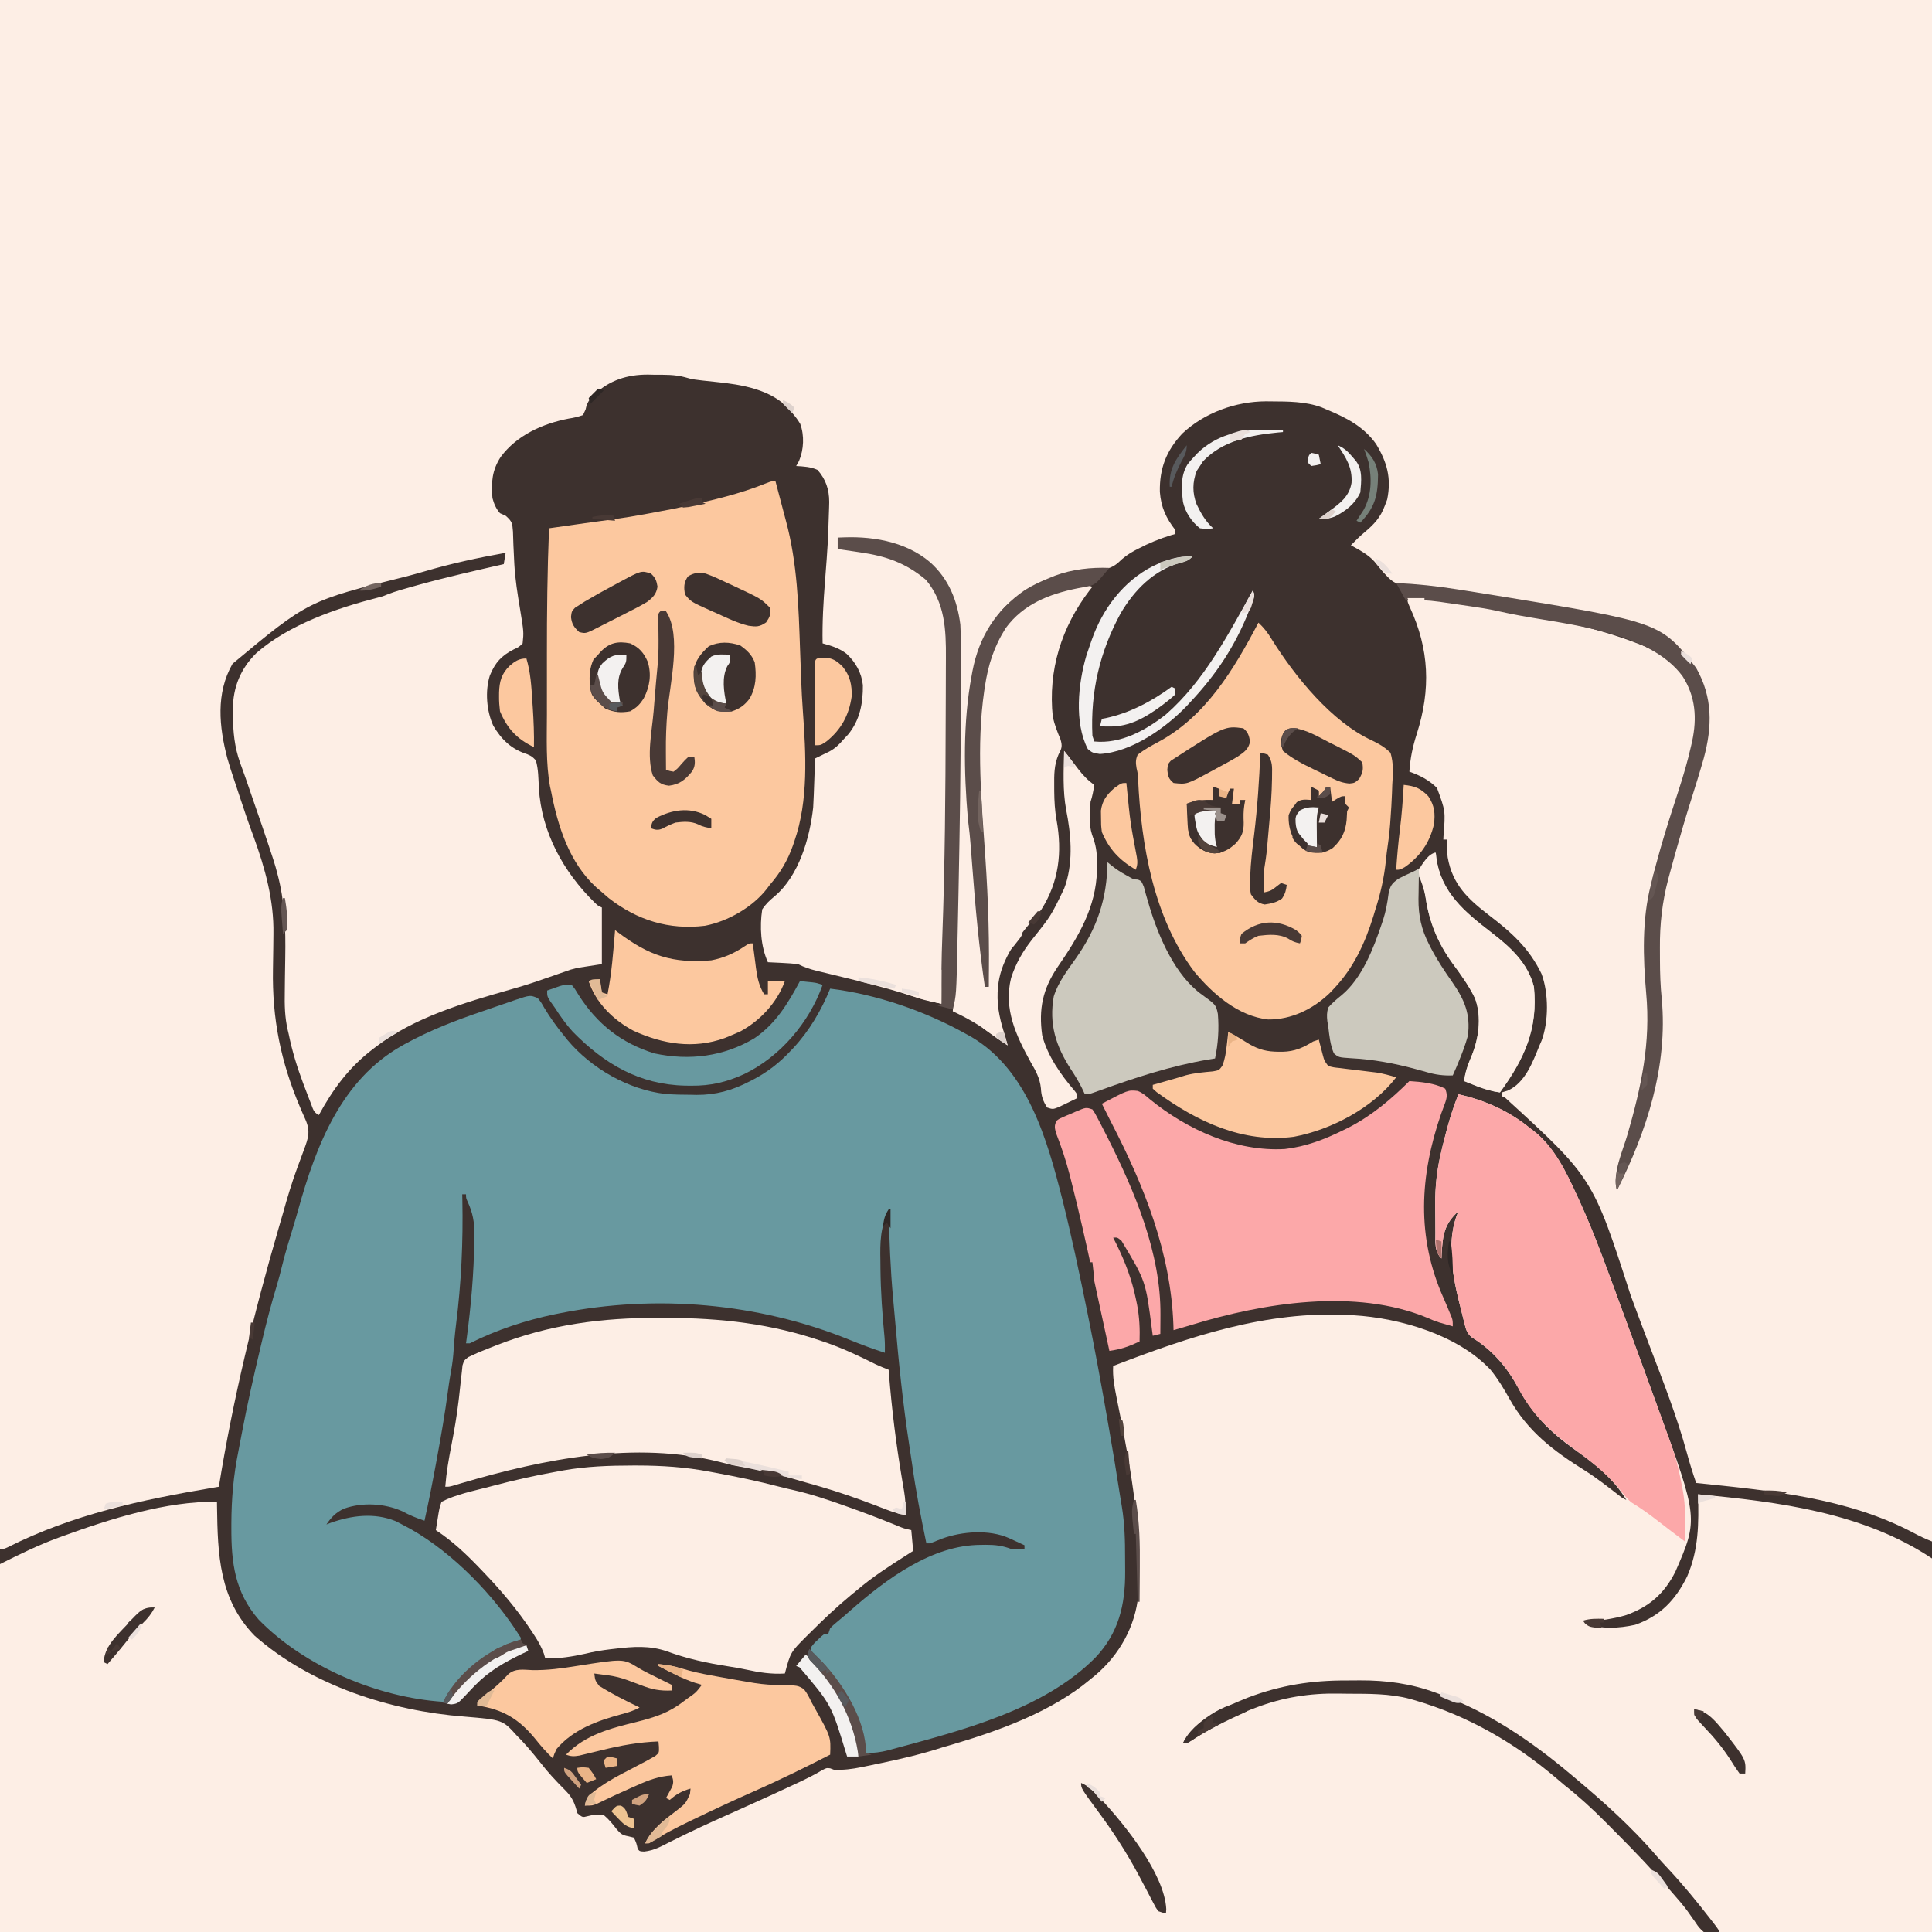 <svg version="1.1" xmlns="http://www.w3.org/2000/svg" width="1024" height="1024">
<path d="M0 0 C337.92 0 675.84 0 1024 0 C1024 337.92 1024 675.84 1024 1024 C686.08 1024 348.16 1024 0 1024 C0 686.08 0 348.16 0 0 Z " fill="#3D312E" transform="translate(0,0)"/>
<path d="M0 0 C337.92 0 675.84 0 1024 0 C1024 269.61 1024 539.22 1024 817 C1020.538 815.615 1017.449 814.194 1014.195 812.437 C978.961 793.737 938.022 790.034 899 786 C897.176 780.713 895.527 775.413 894.062 770.016 C888.799 750.736 881.486 732.157 874.368 713.504 C870.966 704.582 867.635 695.635 864.328 686.678 C844.208 624.265 844.208 624.265 797.73 581.777 C797.159 581.521 796.588 581.264 796 581 C796 580.34 796 579.68 796 579 C797.011 578.691 798.021 578.381 799.062 578.062 C808.406 573.975 812.408 562.818 816 554 C816.343 553.224 816.686 552.448 817.039 551.648 C820.879 541.492 820.86 526.321 817.043 516.16 C810.469 502.545 801.249 494.318 789.387 485.227 C778.123 476.569 769.872 468.978 767.305 454.41 C766.902 451.225 766.861 448.206 767 445 C766.34 445 765.68 445 765 445 C765.026 444.441 765.052 443.883 765.079 443.307 C766.145 429.85 766.145 429.85 761.625 417.625 C757.477 413.477 752.521 410.898 747 409 C747.444 401.948 748.763 395.647 750.938 388.938 C758.422 365.391 757.616 344.177 747.172 321.66 C746 319 746 319 746 317 C752.661 316.858 758.973 317.366 765.562 318.312 C766.437 318.43 767.312 318.548 768.213 318.67 C774.44 319.539 780.613 320.648 786.787 321.826 C791.45 322.715 796.119 323.553 800.797 324.359 C823.513 328.304 846.051 332.556 867.625 340.938 C868.626 341.32 869.627 341.703 870.658 342.097 C881.994 346.742 891.604 354.34 896.812 365.625 C900.205 375.267 899.665 385.061 897.445 394.93 C897.273 395.701 897.1 396.472 896.922 397.266 C894.418 407.979 890.935 418.411 887.562 428.875 C879.913 452.653 872.579 475.649 872.794 500.848 C872.813 503.063 872.815 505.279 872.814 507.494 C872.833 514.77 873.081 521.969 873.762 529.218 C875.645 551.233 872.143 571.926 866 593 C864.977 596.541 863.957 600.083 862.938 603.625 C862.679 604.521 862.421 605.418 862.154 606.341 C858.552 617.512 858.552 617.512 857 629 C867.685 608.376 875.51 586.171 878.704 563.131 C878.962 561.272 879.268 559.42 879.582 557.57 C880.142 552.785 880.145 548.063 880.125 543.25 C880.129 542.324 880.133 541.399 880.137 540.445 C880.13 535.86 879.979 531.358 879.508 526.797 C876.254 493.929 882.172 464.836 892.75 433.832 C895.474 425.652 897.696 417.305 900 409 C900.211 408.245 900.422 407.49 900.639 406.712 C901.203 404.685 901.759 402.655 902.312 400.625 C902.618 399.504 902.924 398.382 903.238 397.227 C906.726 382.452 906.309 368.975 898.688 355.75 C887.613 339.437 868.959 334.401 851 329 C850.227 328.762 849.453 328.524 848.656 328.278 C825.998 321.395 802.02 318.068 778.688 314.25 C777.428 314.041 776.168 313.831 774.871 313.615 C768.979 312.667 763.155 311.884 757.199 311.484 C739.491 310.208 739.491 310.208 732.688 302.75 C731.239 301.037 729.821 299.303 728.41 297.559 C725.001 293.79 720.41 291.43 716 289 C718.324 286.601 720.629 284.31 723.195 282.168 C728.295 277.901 731.694 274.27 734 268 C734.619 266.36 734.619 266.36 735.25 264.688 C737.535 253.453 735.209 245.054 729.375 235.375 C722.757 226.017 713.369 221.267 703 217 C702.16 216.639 701.319 216.278 700.453 215.906 C691.955 212.767 682.696 212.799 673.75 212.75 C672.828 212.741 671.906 212.732 670.955 212.722 C654.932 212.794 638.381 218.729 626.625 229.812 C618.133 238.941 614.522 248.3 614.75 260.715 C615.375 268.927 618.037 274.562 623 281 C623 281.66 623 282.32 623 283 C622.308 283.196 621.616 283.392 620.902 283.594 C614.683 285.495 608.928 287.85 603.188 290.875 C602.578 291.19 601.969 291.505 601.342 291.83 C598.01 293.635 595.435 295.5 592.734 298.164 C588.349 302.053 583.718 302.094 578.062 302.5 C560.6 304.3 542.802 310.51 530.582 323.875 C519.945 338.163 516.211 353.608 514 371 C513.852 372.115 513.852 372.115 513.701 373.253 C512.777 381.108 512.844 388.979 512.875 396.875 C512.877 397.611 512.879 398.347 512.881 399.105 C512.951 422.527 514.895 445.689 517 469 C517.133 470.484 517.267 471.968 517.4 473.453 C519.196 493.783 519.196 493.783 521.668 514.039 C522.006 517.052 522.059 519.971 522 523 C522.66 523 523.32 523 524 523 C523.757 500.246 522.738 477.587 521.218 454.886 C514.538 355.006 514.538 355.006 535 328.875 C545.08 318.036 560.363 311.21 575 310 C577.316 310.457 577.316 310.457 579 311 C578.515 311.608 578.031 312.217 577.531 312.844 C562.542 332.445 555.42 355.292 558 380 C558.955 384.163 560.442 388.003 562.102 391.934 C563.182 395.62 562.728 396.656 561 400 C558.68 405.547 558.694 410.644 558.75 416.562 C558.754 417.549 558.758 418.536 558.762 419.552 C558.823 424.692 559.083 429.617 560 434.688 C563.066 451.638 561.266 467.262 552 482 C550.006 484.62 547.853 487.084 545.688 489.562 C537.838 498.892 529.999 510.492 529 523 C528.92 523.969 528.84 524.939 528.758 525.938 C528.406 534.554 530.357 541.859 533 550 C533.348 551.33 533.689 552.661 534 554 C531.121 552.132 528.312 550.236 525.574 548.164 C519.043 543.23 512.404 539.467 505 536 C505.066 534.869 505.132 533.737 505.2 532.572 C505.883 520.481 506.279 508.4 506.535 496.293 C506.579 494.312 506.622 492.33 506.666 490.349 C506.805 483.962 506.935 477.575 507.062 471.188 C507.095 469.553 507.095 469.553 507.129 467.885 C507.772 435.728 508.235 403.574 508.305 371.41 C508.312 368.642 508.326 365.873 508.341 363.105 C508.363 358.762 508.37 354.419 508.364 350.076 C508.363 348.505 508.368 346.934 508.378 345.363 C508.47 329.495 506.741 314.022 495.895 301.586 C482.023 288.475 462.396 285.256 444 285 C444 286.98 444 288.96 444 291 C445.152 290.977 446.305 290.954 447.492 290.93 C462.021 290.949 477.94 294.992 489.324 304.305 C502.281 317.412 502.302 333.976 502.23 351.133 C502.23 353.028 502.23 354.924 502.23 356.819 C502.23 361.876 502.215 366.932 502.198 371.988 C502.187 375.135 502.181 378.282 502.175 381.429 C502.086 431.665 501.167 481.807 499 532 C489.562 529.971 489.562 529.971 485.496 528.625 C484.692 528.367 483.888 528.109 483.06 527.843 C481.762 527.425 481.762 527.425 480.438 527 C467.252 522.853 453.838 519.632 440.41 516.377 C439.127 516.064 439.127 516.064 437.819 515.744 C436.202 515.349 434.584 514.958 432.964 514.572 C429.393 513.7 426.256 512.687 423 511 C420.226 510.705 417.53 510.493 414.75 510.375 C414.005 510.336 413.26 510.298 412.492 510.258 C410.662 510.164 408.831 510.081 407 510 C403.183 501.603 402.582 491.076 404 482 C405.9 479.102 407.896 477.263 410.555 475.055 C423.453 464.217 429.214 444.188 431 428 C431.254 423.523 431.413 419.044 431.562 414.562 C431.606 413.354 431.649 412.146 431.693 410.9 C431.799 407.934 431.901 404.967 432 402 C432.689 401.667 433.378 401.335 434.089 400.992 C434.991 400.55 435.894 400.108 436.824 399.652 C438.167 398.999 438.167 398.999 439.538 398.332 C442.648 396.649 444.709 394.683 447 392 C447.846 391.092 448.691 390.185 449.562 389.25 C455.759 381.685 457.446 372.681 457.34 363.137 C456.622 356.515 453.554 351.12 448.75 346.562 C444.894 343.558 440.661 342.266 436 341 C435.77 329.882 436.415 318.938 437.284 307.858 C438.796 288.357 438.796 288.357 439.438 268.812 C439.47 267.447 439.47 267.447 439.504 266.053 C439.483 259.394 437.725 254.128 433.312 249.062 C429.695 247.4 425.941 247.244 422 247 C422.743 245.67 422.743 245.67 423.5 244.312 C426.053 238.273 426.407 230.795 424.121 224.629 C422.899 222.559 421.574 220.815 420 219 C419.256 218.078 419.256 218.078 418.496 217.137 C408.893 206.33 393.038 203.825 379.375 202.438 C367.287 201.175 367.287 201.175 362.996 199.934 C357.643 198.476 352.2 198.632 346.688 198.625 C345.623 198.601 344.559 198.576 343.463 198.551 C332.419 198.51 323.227 201.512 315 209 C312.361 211.778 311.148 213.278 310.375 217.039 C309.694 218.505 309.694 218.505 309 220 C306.312 220.946 304.15 221.458 301.375 221.875 C287.647 224.53 273.923 230.664 265.387 242.176 C260.77 249.29 260.294 255.586 261 264 C261.85 267.097 262.891 269.57 265 272 C266.016 272.461 267.032 272.923 268.078 273.398 C271.543 276.484 271.498 277.317 271.883 281.785 C271.988 284.21 272.067 286.636 272.125 289.062 C272.241 291.684 272.366 294.305 272.5 296.926 C272.533 297.594 272.566 298.262 272.6 298.95 C273.044 307.073 274.343 315.06 275.68 323.078 C277.626 334.998 277.626 334.998 277 341 C274.988 342.98 274.988 342.98 272.312 344.188 C265.76 347.556 262.519 351.052 259.635 358.009 C257.006 366.254 257.882 376.872 261.438 384.625 C265.861 392.114 271.142 397.128 279.438 399.75 C281.977 400.914 281.977 400.914 284 403 C285.388 407.691 285.347 412.673 285.605 417.527 C286.944 441.002 298.624 462.177 315.152 478.355 C316.91 480.063 316.91 480.063 319 481 C319 490.9 319 500.8 319 511 C312.565 511.99 312.565 511.99 306 513 C302.421 513.894 302.421 513.894 299.422 514.988 C298.333 515.362 297.245 515.736 296.124 516.121 C295.01 516.514 293.897 516.907 292.75 517.312 C290.358 518.135 287.964 518.955 285.57 519.773 C284.431 520.164 283.292 520.554 282.118 520.956 C278.315 522.229 274.487 523.36 270.625 524.438 C246.189 531.414 219.334 539.247 199 555 C198.215 555.597 198.215 555.597 197.414 556.205 C184.931 565.782 176.501 577.215 169 591 C166.116 589.558 165.919 587.755 164.758 584.777 C164.333 583.689 163.908 582.6 163.471 581.479 C163.027 580.31 162.583 579.141 162.125 577.938 C161.673 576.755 161.221 575.572 160.756 574.354 C157.493 565.657 154.837 557.104 153 548 C152.833 547.306 152.666 546.612 152.494 545.897 C150.942 539.087 150.799 532.656 150.945 525.695 C150.971 523.313 150.995 520.93 151.02 518.547 C151.069 514.85 151.124 511.154 151.192 507.458 C151.453 492.122 151 477.862 147 463 C146.697 461.872 146.394 460.745 146.082 459.583 C145.245 456.716 144.334 453.891 143.375 451.062 C143.039 450.041 142.704 449.019 142.358 447.967 C140.014 440.88 137.569 433.828 135.121 426.776 C133.432 421.901 131.76 417.02 130.089 412.139 C129.174 409.502 128.223 406.883 127.254 404.266 C124.291 395.895 123.537 388.005 123.438 379.125 C123.423 378.09 123.408 377.055 123.392 375.989 C123.555 364.062 127.475 354.447 135.941 346.082 C153.259 330.993 178.453 322.33 200.363 316.719 C202.988 316.058 202.988 316.058 205.367 315.045 C209.708 313.322 214.195 312.137 218.688 310.875 C220.284 310.426 220.284 310.426 221.912 309.969 C236.826 305.854 251.921 302.45 267 299 C267.33 297.02 267.66 295.04 268 293 C253.502 295.576 239.201 298.656 225.07 302.824 C221.911 303.751 218.737 304.611 215.555 305.457 C163.359 318.413 163.359 318.413 123.246 351.816 C114.305 367.485 116.113 385.166 120.52 401.984 C121.648 405.951 122.928 409.864 124.248 413.771 C125.08 416.236 125.892 418.707 126.703 421.18 C129.189 428.728 131.698 436.25 134.5 443.688 C140.527 460.303 145.251 477.329 144.922 495.027 C144.895 497.455 144.869 499.883 144.844 502.311 C144.801 506.097 144.751 509.883 144.678 513.669 C144.193 539.855 148.802 562.775 159.039 586.848 C159.367 587.621 159.696 588.395 160.034 589.192 C160.659 590.646 161.299 592.094 161.955 593.535 C164.66 599.719 163.343 603.359 161.074 609.465 C160.689 610.513 160.305 611.562 159.908 612.643 C159.107 614.804 158.305 616.966 157.502 619.127 C154.618 626.996 152.244 634.928 150 643 C149.273 645.505 148.542 648.009 147.809 650.512 C134.612 695.792 123.511 741.421 116 788 C114.479 788.255 114.479 788.255 112.928 788.516 C74.831 794.951 38.558 802.671 3.806 820.209 C2 821 2 821 0 821 C0 550.07 0 279.14 0 0 Z " fill="#FDEEE5" transform="translate(0,0)"/>
<path d="M0 0 C14.114 3.14 26.795 8.834 38 18 C39.056 18.795 39.056 18.795 40.133 19.605 C51.066 28.288 57.296 41.574 63 54 C63.324 54.699 63.647 55.397 63.981 56.117 C72.758 75.271 79.707 95.249 87 115 C87.514 116.389 88.027 117.778 88.541 119.167 C91.472 127.096 94.375 135.035 97.264 142.979 C98.058 145.16 98.854 147.34 99.65 149.521 C101.11 153.519 102.566 157.519 104.019 161.519 C104.577 163.056 105.137 164.592 105.698 166.127 C127.174 224.962 127.174 224.962 115 253 C109.103 264.679 101.244 271.525 89 276 C81.876 278.156 74.346 278.933 67 280 C74.768 283.838 85.427 283.033 93.719 281.16 C107.082 276.435 114.997 268.054 121.211 255.566 C127.419 241.354 127.403 227.206 127 212 C169.766 216.003 214.516 221.678 251 246 C251 311.34 251 376.68 251 444 C-86.92 444 -424.84 444 -773 444 C-773 379.65 -773 315.3 -773 249 C-762.706 243.853 -752.745 238.927 -742 235 C-741.263 234.728 -740.526 234.457 -739.766 234.177 C-715.057 225.194 -684.565 215.468 -658 216 C-657.991 216.815 -657.981 217.629 -657.972 218.468 C-657.606 243.908 -656.944 267.629 -638 287 C-608.071 313.392 -566.056 326.801 -526.902 329.834 C-506.598 331.538 -506.598 331.538 -499 340 C-498.237 340.779 -497.474 341.557 -496.688 342.359 C-491.99 347.343 -487.762 352.729 -483.477 358.066 C-481.644 360.238 -479.8 362.294 -477.836 364.34 C-477.294 364.907 -476.751 365.475 -476.193 366.059 C-475.134 367.157 -474.065 368.245 -472.985 369.322 C-469.446 372.996 -468.303 375.984 -467 381 C-464.259 383.316 -464.259 383.316 -461.617 382.625 C-460.712 382.419 -459.807 382.212 -458.875 382 C-455.914 381.637 -455.914 381.637 -453 382 C-450.259 384.304 -448.261 386.799 -446.074 389.629 C-443.969 392.036 -443.12 392.689 -440.062 393.25 C-438.547 393.621 -438.547 393.621 -437 394 C-435.625 397.062 -435.625 397.062 -435 400 C-433.944 401.254 -433.944 401.254 -431.578 401.363 C-426.363 400.834 -422.384 398.547 -417.75 396.188 C-415.526 395.086 -413.299 393.99 -411.07 392.898 C-410.152 392.448 -410.152 392.448 -409.215 391.989 C-399.24 387.131 -389.081 382.658 -378.959 378.116 C-369.491 373.867 -360.038 369.59 -350.648 365.168 C-349.88 364.808 -349.112 364.448 -348.321 364.078 C-344.82 362.418 -341.421 360.696 -338.084 358.724 C-335 357 -335 357 -333 357.25 C-332.34 357.497 -331.68 357.745 -331 358 C-325.951 358.211 -321.419 357.654 -316.477 356.645 C-315.777 356.503 -315.078 356.361 -314.358 356.215 C-312.112 355.756 -309.868 355.285 -307.625 354.812 C-306.477 354.573 -306.477 354.573 -305.305 354.33 C-294.358 352.045 -283.637 349.471 -273 346 C-271.821 345.66 -270.641 345.319 -269.426 344.969 C-243.851 337.486 -215.632 327.377 -195 310 C-193.703 308.942 -193.703 308.942 -192.379 307.863 C-179.661 297.035 -171.206 281.986 -169.648 265.215 C-169.405 260.727 -169.37 256.243 -169.375 251.75 C-169.373 250.919 -169.371 250.088 -169.37 249.232 C-169.427 219.422 -175.362 189.744 -181.221 160.602 C-182.344 154.974 -183.346 149.745 -183 144 C-142.604 128.44 -101.825 114.622 -58 117 C-57.206 117.04 -56.413 117.08 -55.595 117.122 C-30.827 118.606 -0.327 127.565 17 146 C20.87 150.738 23.952 155.848 26.925 161.185 C36.782 178.857 50.52 189.116 67.426 199.66 C73.73 203.688 79.607 208.362 85.526 212.928 C87.03 214.083 87.03 214.083 89 215 C81.777 203.181 72.564 196.097 61.426 188.176 C48.47 178.935 39.319 169.773 31.781 155.739 C25.724 144.602 17.929 135.444 6.977 128.766 C4.345 126.415 3.964 124.487 3.113 121.082 C2.815 119.91 2.516 118.737 2.209 117.529 C1.913 116.303 1.617 115.076 1.312 113.812 C1.005 112.605 0.698 111.398 0.381 110.154 C-3.347 95.233 -6.451 76.591 0 62 C-7.536 68.721 -8.329 74.704 -8.887 84.402 C-8.943 85.688 -8.943 85.688 -9 87 C-12.819 83.181 -12.173 78.4 -12.203 73.262 C-12.209 72.504 -12.215 71.746 -12.22 70.965 C-12.23 69.357 -12.236 67.749 -12.24 66.141 C-12.25 63.734 -12.281 61.327 -12.312 58.92 C-12.382 48.868 -11.413 39.802 -9 30 C-8.785 29.086 -8.57 28.173 -8.349 27.231 C-7.785 24.894 -7.185 22.572 -6.562 20.25 C-6.246 19.055 -6.246 19.055 -5.923 17.837 C-4.281 11.763 -2.349 5.841 0 0 Z " fill="#FDEEE5" transform="translate(773,580)"/>
<path d="M0 0 C24.542 2.947 50.485 11.974 72 24 C73.013 24.563 74.026 25.127 75.07 25.707 C104.835 43.409 115.054 80.161 123.06 111.64 C127.911 130.971 132.013 150.476 136 170 C136.159 170.777 136.318 171.553 136.481 172.354 C140.392 191.533 143.894 210.779 147.25 230.062 C147.417 231.022 147.584 231.981 147.756 232.969 C149.833 244.933 151.836 256.906 153.673 268.91 C153.971 270.816 154.294 272.719 154.619 274.621 C156.088 283.644 156.34 292.513 156.316 301.632 C156.312 304.129 156.336 306.625 156.361 309.121 C156.432 326.677 152.885 341.639 140.42 354.713 C112.993 382.271 69.483 393.213 33.062 403.062 C32.318 403.267 31.574 403.471 30.807 403.681 C26.783 404.727 23.155 405.202 19 405 C18.804 404.103 18.608 403.206 18.406 402.281 C14.163 384.576 5.55 368.288 -7.18 355.191 C-9.948 351.858 -9.948 351.858 -10 349 C-8.637 347.078 -8.637 347.078 -6.688 345.25 C-5.734 344.33 -5.734 344.33 -4.762 343.391 C-3 342 -3 342 -1 342 C-0.67 341.01 -0.34 340.02 0 339 C1.391 337.562 1.391 337.562 3.25 336 C3.977 335.386 4.704 334.773 5.453 334.141 C6.714 333.081 6.714 333.081 8 332 C8.944 331.17 9.887 330.34 10.859 329.484 C29.695 312.991 53.932 294.831 79.875 294.812 C80.761 294.8 81.646 294.788 82.559 294.775 C87.497 294.764 91.334 295.219 96 297 C98.332 297.075 100.669 297.093 103 297 C103 296.34 103 295.68 103 295 C101.23 294.186 99.459 293.374 97.688 292.562 C96.208 291.884 96.208 291.884 94.699 291.191 C84.209 286.561 69.936 287.635 59.312 291.5 C57.206 292.329 55.102 293.161 53 294 C52.34 294 51.68 294 51 294 C48.099 280.054 45.394 266.138 43.433 252.029 C42.93 248.511 42.389 245 41.848 241.488 C38.516 219.615 36.285 197.707 34.402 175.666 C34.068 171.761 33.712 167.859 33.344 163.957 C31.93 148.657 31.404 133.355 31 118 C26.492 126.488 26.451 134.698 26.625 144.062 C26.639 145.569 26.652 147.076 26.664 148.583 C26.805 160.676 27.641 172.674 28.812 184.709 C29.039 187.479 29.075 190.222 29 193 C22.528 190.934 16.228 188.561 9.938 186 C-37.918 166.61 -92.183 161.893 -143 172 C-143.92 172.182 -144.84 172.364 -145.789 172.551 C-161.311 175.758 -176.846 180.856 -191 188 C-191.66 188 -192.32 188 -193 188 C-192.818 186.685 -192.818 186.685 -192.633 185.344 C-190.362 168.157 -188.837 150.969 -188.625 133.625 C-188.586 131.96 -188.586 131.96 -188.546 130.26 C-188.532 123.778 -189.396 118.836 -192.138 112.939 C-193 111 -193 111 -193 109 C-193.66 109 -194.32 109 -195 109 C-194.969 110.436 -194.969 110.436 -194.937 111.901 C-194.494 134.221 -195.485 155.913 -198.292 178.06 C-198.964 183.436 -199.419 188.809 -199.768 194.215 C-200.086 198.037 -200.744 201.766 -201.418 205.539 C-201.841 208.057 -202.219 210.556 -202.551 213.086 C-204.159 225.275 -206.269 237.35 -208.5 249.438 C-208.649 250.25 -208.799 251.063 -208.953 251.901 C-210.809 261.972 -212.788 272.001 -215 282 C-219.186 280.632 -222.919 279.097 -226.777 277 C-236.098 272.807 -248.009 272.137 -257.688 275.625 C-261.98 277.637 -264.348 280.111 -267 284 C-265.888 283.567 -265.888 283.567 -264.754 283.125 C-253.604 279.195 -241.806 277.659 -230.562 282.125 C-228.686 283.039 -226.83 283.996 -225 285 C-224.14 285.458 -223.28 285.915 -222.395 286.387 C-199.61 299.281 -177.848 321.831 -164 344 C-164 344.66 -164 345.32 -164 346 C-164.643 346.184 -165.286 346.369 -165.949 346.559 C-182.178 351.768 -195.994 363.716 -205 378 C-239.749 375.794 -278.575 359.348 -302.895 334.426 C-315.53 319.868 -317.423 304.383 -317.375 285.875 C-317.374 285.08 -317.374 284.286 -317.373 283.467 C-317.332 270.412 -316.253 257.925 -313.633 245.11 C-312.967 241.839 -312.356 238.56 -311.75 235.277 C-308.901 220.149 -305.484 205.165 -301.938 190.188 C-301.73 189.306 -301.522 188.425 -301.309 187.518 C-298.848 177.109 -296.168 166.812 -293.061 156.577 C-292.137 153.46 -291.313 150.349 -290.562 147.188 C-288.835 140.063 -286.663 133.077 -284.527 126.066 C-283.589 122.979 -282.678 119.887 -281.816 116.777 C-272.462 83.187 -259.06 48.454 -227.312 30.438 C-226.714 30.098 -226.116 29.758 -225.5 29.408 C-212.284 22.143 -198.599 16.834 -184.344 12.008 C-181.34 10.988 -178.344 9.946 -175.348 8.902 C-173.428 8.246 -171.507 7.591 -169.586 6.938 C-168.696 6.626 -167.807 6.315 -166.89 5.994 C-159.012 3.364 -159.012 3.364 -155 5 C-153.227 7.188 -153.227 7.188 -151.625 10 C-148.425 15.349 -144.962 20.194 -141 25 C-140.407 25.74 -139.814 26.48 -139.203 27.242 C-126.614 42.276 -106.877 53.595 -87.274 55.815 C-82.748 56.184 -78.226 56.226 -73.688 56.25 C-72.719 56.271 -71.75 56.291 -70.752 56.312 C-60.631 56.367 -51.825 53.887 -42.875 49.25 C-42.193 48.902 -41.51 48.554 -40.807 48.196 C-33.229 44.229 -26.821 39.281 -21 33 C-20.492 32.474 -19.984 31.948 -19.461 31.406 C-11.012 22.301 -4.658 11.47 0 0 Z " fill="#6899A0" transform="translate(440,524)"/>
<path d="M0 0 C1.414 5.251 2.799 10.508 4.163 15.771 C4.627 17.549 5.098 19.326 5.577 21.1 C11.648 43.638 12.253 66.343 13.062 89.562 C13.217 93.856 13.375 98.149 13.535 102.441 C13.573 103.466 13.611 104.49 13.649 105.546 C13.857 110.975 14.136 116.386 14.535 121.805 C16.157 144.587 17.597 169.172 10 191 C9.765 191.691 9.529 192.383 9.287 193.095 C6.447 201.149 2.59 207.599 -3 214 C-3.436 214.589 -3.871 215.178 -4.32 215.785 C-11.892 225.737 -25.161 233.347 -37.375 235.68 C-56.443 238.006 -73.297 232.735 -88.375 221 C-89.93 219.683 -91.473 218.35 -93 217 C-93.612 216.482 -94.225 215.964 -94.855 215.43 C-109.447 202.14 -115.388 182.717 -119 164 C-119.242 162.921 -119.242 162.921 -119.489 161.819 C-121.735 149.417 -121.15 136.311 -121.133 123.75 C-121.133 121.921 -121.134 120.093 -121.136 118.264 C-121.137 114.445 -121.135 110.626 -121.13 106.808 C-121.125 102.017 -121.128 97.226 -121.134 92.435 C-121.157 69.937 -120.902 47.481 -120 25 C-119.008 24.859 -118.016 24.718 -116.993 24.573 C-113.249 24.04 -109.505 23.507 -105.76 22.974 C-104.152 22.745 -102.543 22.516 -100.934 22.287 C-77.202 19.084 -77.202 19.084 -53.695 14.607 C-51.723 14.163 -49.749 13.727 -47.773 13.295 C-33.253 10.119 -19.125 6.844 -5.297 1.285 C-2 0 -2 0 0 0 Z " fill="#FCC89F" transform="translate(411,255)"/>
<path d="M0 0 C2.927 2.744 5.017 5.432 7.062 8.875 C19.364 28.558 38.843 52.721 60.281 62.496 C64.232 64.437 66.846 65.925 70 69 C71.689 74.688 71.333 80.01 70.938 85.875 C70.877 87.464 70.821 89.053 70.771 90.642 C70.607 95.102 70.327 99.549 70 104 C69.927 105.033 69.854 106.067 69.779 107.131 C69.387 112.127 68.736 117.044 68 122 C67.847 123.376 67.702 124.752 67.562 126.129 C66.633 135.103 64.759 143.416 62 152 C61.64 153.203 61.281 154.405 60.91 155.645 C56.448 169.992 50.435 182.989 40 194 C39.314 194.727 38.628 195.454 37.922 196.203 C29.112 204.752 17.493 210.501 5.129 210.336 C-10.71 208.635 -24.162 196.835 -34 185 C-55.544 156.365 -62.108 118.14 -63.789 83.148 C-63.923 80.043 -63.923 80.043 -64.586 77.227 C-65.067 74.278 -65.179 72.764 -64 70 C-60.595 67.341 -57.043 65.373 -53.238 63.352 C-27.92 49.811 -12.884 24.567 0 0 Z " fill="#FCC89F" transform="translate(667,330)"/>
<path d="M0 0 C0.798 -0.001 1.595 -0.001 2.417 -0.002 C15.404 0.015 27.908 0.812 40.688 3.25 C41.704 3.438 42.72 3.625 43.767 3.818 C55.284 5.961 66.73 8.34 78.062 11.312 C80.406 11.919 82.76 12.484 85.125 13 C94.749 15.157 103.969 18.326 113.25 21.625 C113.901 21.856 114.551 22.087 115.221 22.324 C123.753 25.362 132.179 28.603 140.558 32.038 C143.786 33.363 143.786 33.363 147.688 34.25 C148.018 37.88 148.347 41.51 148.688 45.25 C146.696 46.518 146.696 46.518 144.664 47.812 C135.664 53.578 126.803 59.267 118.688 66.25 C117.686 67.07 116.684 67.89 115.652 68.734 C108.263 74.836 101.359 81.371 94.562 88.125 C93.745 88.934 92.927 89.742 92.084 90.575 C83.68 98.983 83.68 98.983 80.688 110.25 C73.536 110.704 67.096 109.673 60.117 108.156 C56.884 107.467 53.649 106.91 50.383 106.406 C39.3 104.676 28.863 102.406 18.308 98.536 C9.042 95.273 0.18 95.972 -9.438 97.125 C-10.22 97.215 -11.003 97.305 -11.81 97.398 C-16.292 97.937 -20.648 98.646 -25.031 99.742 C-31.961 101.285 -39.204 102.437 -46.312 102.25 C-46.56 101.395 -46.808 100.541 -47.062 99.66 C-48.403 96.004 -50.182 92.917 -52.312 89.688 C-52.709 89.081 -53.106 88.475 -53.514 87.85 C-61.11 76.395 -69.79 66.14 -79.312 56.25 C-79.88 55.655 -80.448 55.06 -81.034 54.446 C-88.299 46.862 -95.5 40.041 -104.312 34.25 C-104.003 32.312 -103.69 30.375 -103.375 28.438 C-103.201 27.359 -103.027 26.28 -102.848 25.168 C-102.312 22.25 -102.312 22.25 -101.312 19.25 C-93.538 15.249 -84.284 13.467 -75.875 11.25 C-75.22 11.076 -74.566 10.903 -73.891 10.724 C-62.779 7.783 -51.633 5.254 -40.312 3.25 C-39.159 3.037 -38.005 2.825 -36.816 2.605 C-24.575 0.438 -12.403 0.009 0 0 Z " fill="#FDEEE5" transform="translate(335.312,776.75)"/>
<path d="M0 0 C1.273 0.001 2.546 0.002 3.858 0.002 C32.976 0.065 59.912 3.065 87.562 12.688 C88.393 12.976 89.224 13.265 90.08 13.563 C98.631 16.628 106.767 20.491 114.881 24.558 C117.175 25.642 119.512 26.577 121.875 27.5 C121.934 28.27 121.994 29.041 122.055 29.834 C123.532 48.377 125.795 66.649 128.893 84.993 C129.024 85.775 129.154 86.557 129.288 87.363 C129.532 88.82 129.782 90.276 130.037 91.731 C130.759 96.031 130.984 100.143 130.875 104.5 C127.299 103.873 124.082 102.92 120.699 101.609 C119.714 101.232 118.729 100.854 117.714 100.466 C116.674 100.064 115.634 99.663 114.562 99.25 C105.081 95.645 95.614 92.337 85.875 89.5 C84.689 89.155 83.503 88.809 82.281 88.453 C79.949 87.782 77.614 87.119 75.277 86.465 C73.054 85.834 70.838 85.182 68.629 84.504 C60.606 82.075 52.579 80.38 44.334 78.895 C40.449 78.193 36.602 77.468 32.777 76.484 C-12.167 64.946 -61.034 74.789 -104.555 87.621 C-105.386 87.866 -106.218 88.111 -107.074 88.363 C-107.81 88.583 -108.546 88.802 -109.303 89.029 C-111.125 89.5 -111.125 89.5 -113.125 89.5 C-112.535 81.961 -111.277 74.663 -109.812 67.25 C-108.318 59.58 -106.992 51.932 -106.082 44.172 C-106 43.487 -105.918 42.802 -105.833 42.096 C-105.436 38.753 -105.066 35.412 -104.733 32.062 C-104.594 30.855 -104.456 29.649 -104.312 28.406 C-104.203 27.337 -104.093 26.268 -103.98 25.166 C-103.125 22.5 -103.125 22.5 -100.826 20.75 C-96.014 18.523 -96.014 18.523 -93.719 17.598 C-92.899 17.267 -92.08 16.936 -91.236 16.595 C-90.374 16.254 -89.513 15.913 -88.625 15.562 C-87.282 15.03 -87.282 15.03 -85.911 14.487 C-57.878 3.514 -29.944 -0.104 0 0 Z " fill="#FDEEE5" transform="translate(349.125,698.5)"/>
<path d="M0 0 C6.321 0.401 13.293 1.067 19 4 C20.224 7.151 19.926 8.999 18.742 12.105 C18.301 13.313 18.301 13.313 17.852 14.545 C17.529 15.417 17.207 16.289 16.875 17.188 C5.424 50.242 3.696 82.739 18.074 114.917 C19.263 117.592 20.395 120.288 21.5 123 C21.799 123.722 22.098 124.444 22.406 125.188 C23 127 23 127 23 130 C21.478 129.568 19.957 129.129 18.438 128.688 C17.591 128.444 16.744 128.2 15.871 127.949 C13 127 13 127 9.648 125.523 C-28.542 109.577 -77.715 117.6 -115.739 129.305 C-118.813 130.25 -121.905 131.125 -125 132 C-125.026 131.04 -125.052 130.079 -125.078 129.09 C-126.49 90.873 -140.51 55.713 -157.91 22.116 C-159.639 18.76 -161.318 15.38 -163 12 C-149.112 4.677 -149.112 4.677 -144.004 5.207 C-141.429 6.226 -139.776 7.682 -137.688 9.5 C-117.835 25.754 -91.942 37.499 -66 36 C-54.704 34.669 -45.113 30.984 -35 26 C-33.988 25.502 -32.976 25.005 -31.934 24.492 C-19.862 18.207 -9.582 9.582 0 0 Z " fill="#FCA8A9" transform="translate(747,573)"/>
<path d="M0 0 C14.114 3.14 26.795 8.834 38 18 C38.704 18.53 39.408 19.06 40.133 19.605 C51.066 28.288 57.296 41.574 63 54 C63.324 54.699 63.647 55.397 63.981 56.117 C72.758 75.271 79.707 95.249 87 115 C87.514 116.389 88.027 117.778 88.541 119.167 C91.472 127.096 94.375 135.035 97.264 142.979 C98.058 145.16 98.854 147.34 99.65 149.521 C101.11 153.519 102.566 157.519 104.019 161.519 C104.577 163.056 105.137 164.592 105.698 166.127 C115.614 193.293 115.614 193.293 118.312 206.75 C118.478 207.566 118.643 208.381 118.813 209.222 C120.515 218.457 120.358 227.649 120 237 C115.149 233.381 110.337 229.719 105.562 226 C101.151 222.571 96.678 219.355 91.902 216.449 C89.468 214.595 87.852 212.431 86 210 C79.517 202.08 72.211 195.987 64 190 C50.28 179.923 39.529 170.846 31.625 155.562 C25.761 144.461 17.759 135.34 6.977 128.766 C4.345 126.415 3.964 124.487 3.113 121.082 C2.815 119.91 2.516 118.737 2.209 117.529 C1.913 116.303 1.617 115.076 1.312 113.812 C1.005 112.605 0.698 111.398 0.381 110.154 C-3.347 95.233 -6.451 76.591 0 62 C-7.536 68.721 -8.329 74.704 -8.887 84.402 C-8.943 85.688 -8.943 85.688 -9 87 C-12.819 83.181 -12.173 78.4 -12.203 73.262 C-12.209 72.504 -12.215 71.746 -12.22 70.965 C-12.23 69.357 -12.236 67.749 -12.24 66.141 C-12.25 63.734 -12.281 61.327 -12.312 58.92 C-12.382 48.868 -11.413 39.802 -9 30 C-8.785 29.086 -8.57 28.173 -8.349 27.231 C-7.785 24.894 -7.185 22.572 -6.562 20.25 C-6.351 19.454 -6.14 18.657 -5.923 17.837 C-4.281 11.763 -2.349 5.841 0 0 Z " fill="#FCA8A9" transform="translate(773,580)"/>
<path d="M0 0 C0.33 0 0.66 0 1 0 C1.075 0.739 1.15 1.477 1.227 2.238 C3.673 21.112 16.404 31.4 30.633 42.383 C40.586 50.085 49.758 58.35 53 71 C55.287 93.305 47.963 109.191 35 127 C30.396 126.391 26.435 125.153 22.125 123.438 C20.973 122.982 19.82 122.527 18.633 122.059 C17.764 121.709 16.895 121.36 16 121 C16.582 116.574 17.718 112.9 19.5 108.812 C23.662 99.193 25.558 87.312 21.789 77.125 C18.516 70.365 14.228 64.462 9.78 58.455 C2.073 47.832 -2.534 36.538 -4.43 23.586 C-5.015 19.906 -5.912 16.557 -7 13 C-7.33 13 -7.66 13 -8 13 C-8.055 15.979 -8.094 18.958 -8.125 21.938 C-8.142 22.768 -8.159 23.599 -8.176 24.455 C-8.244 33.219 -6.637 40.648 -2.625 48.438 C-2.286 49.109 -1.948 49.78 -1.599 50.471 C1.719 56.835 5.659 62.756 9.787 68.621 C16.193 77.826 19.509 85.608 18 97 C16.666 101.82 14.935 106.392 13 111 C12.67 111.804 12.34 112.609 12 113.438 C11.358 114.969 10.684 116.487 10 118 C5.018 118.177 0.965 117.644 -3.812 116.25 C-5.139 115.88 -6.465 115.513 -7.793 115.148 C-8.482 114.959 -9.171 114.769 -9.88 114.573 C-21.264 111.495 -32.384 109.465 -44.184 108.859 C-50.483 108.438 -50.483 108.438 -53.023 106.289 C-54.984 101.694 -55.409 96.925 -56 92 C-56.156 91.112 -56.312 90.224 -56.473 89.309 C-56.779 86.549 -56.798 84.668 -56 82 C-53.751 79.433 -51.312 77.399 -48.66 75.254 C-38.034 66.251 -32.029 50.739 -27.688 37.812 C-27.433 37.057 -27.179 36.302 -26.917 35.524 C-25.453 30.967 -24.668 26.635 -24.062 21.875 C-23.163 17.479 -22.469 16.329 -18.73 13.707 C-16.103 12.301 -13.411 11.079 -10.695 9.855 C-6.463 7.895 -3.887 5.182 -1.102 1.469 C-0.738 0.984 -0.375 0.499 0 0 Z " fill="#CCC9BE" transform="translate(760,452)"/>
<path d="M0 0 C0.731 0.605 1.462 1.209 2.215 1.832 C4.612 3.698 6.91 5.225 9.562 6.688 C10.306 7.104 11.05 7.52 11.816 7.949 C13.919 9.117 13.919 9.117 16.129 9.199 C18 10 18 10 19.273 13.07 C19.655 14.418 20.021 15.77 20.375 17.125 C20.8 18.598 21.23 20.069 21.664 21.539 C21.884 22.287 22.103 23.035 22.329 23.806 C27.261 39.935 35.965 60.099 50.012 70.156 C57.505 75.606 57.505 75.606 58.498 80.406 C59.176 88.317 58.653 96.242 57 104 C55.179 104.294 55.179 104.294 53.32 104.594 C33.594 107.964 14.753 114.12 -4.035 120.917 C-9.809 123 -9.809 123 -12 123 C-12.516 121.907 -13.031 120.814 -13.562 119.688 C-15.302 116.185 -17.288 112.954 -19.438 109.688 C-27.401 97.391 -31.089 85.797 -28.492 71.133 C-26.125 63.571 -21.342 57.435 -16.82 51.039 C-5.533 35.002 -0.29 19.567 0 0 Z " fill="#CCC9BE" transform="translate(587,457)"/>
<path d="M0 0 C4.432 0.41 8.428 1.054 12.668 2.418 C17.712 3.965 22.751 5.055 27.938 6 C28.842 6.167 29.747 6.335 30.679 6.507 C33.451 7.014 36.225 7.509 39 8 C39.839 8.15 40.677 8.3 41.542 8.455 C43.942 8.879 46.345 9.288 48.75 9.688 C49.521 9.816 50.292 9.945 51.086 10.077 C55.777 10.807 60.324 11.099 65.068 11.15 C73.866 11.297 73.866 11.297 77.109 13.309 C78.814 15.439 79.85 17.521 81 20 C81.673 21.223 82.355 22.442 83.043 23.656 C91.378 38.558 91.378 38.558 91 48 C77.781 54.773 64.527 61.314 50.938 67.312 C39.924 72.181 29.028 77.258 18.188 82.5 C17.481 82.839 16.775 83.179 16.048 83.529 C8.787 87.024 1.797 90.652 -5 95 C-5.66 95 -6.32 95 -7 95 C-3.734 87.469 3.6 82.253 9.938 77.375 C14.365 73.896 14.365 73.896 16.688 68.938 C16.791 67.968 16.894 66.999 17 66 C12.492 67.258 9.509 68.904 6 72 C5.01 71.505 5.01 71.505 4 71 C4.3 70.469 4.601 69.938 4.91 69.391 C5.481 68.331 5.481 68.331 6.062 67.25 C6.445 66.554 6.828 65.858 7.223 65.141 C8.131 62.639 7.883 61.467 7 59 C0.247 59.478 -5.042 61.425 -11.188 64.188 C-12.107 64.59 -13.027 64.993 -13.974 65.408 C-20.209 68.152 -26.387 71.006 -32.504 74.004 C-35 75 -35 75 -39 75 C-38.331 69.919 -34.82 68.028 -30.968 65.069 C-26.084 61.664 -20.907 58.92 -15.625 56.188 C-13.512 55.08 -11.399 53.969 -9.289 52.855 C-8.368 52.377 -7.447 51.899 -6.499 51.407 C-5.674 50.943 -4.85 50.478 -4 50 C-3.231 49.57 -2.462 49.14 -1.669 48.697 C0.343 47.016 0.343 47.016 0.25 43.812 C0.168 42.884 0.085 41.956 0 41 C-10.455 41.383 -20.012 43.132 -30.125 45.625 C-32.2 46.134 -34.275 46.639 -36.353 47.134 C-38.212 47.576 -40.067 48.031 -41.922 48.487 C-44.782 48.964 -46.324 48.993 -49 48 C-38.489 37.267 -25.324 34.05 -11.231 30.557 C-2.057 28.267 5.476 25.808 13 20 C13.83 19.383 14.66 18.765 15.516 18.129 C19.876 15.108 19.876 15.108 23 11 C21.804 10.649 20.608 10.299 19.375 9.938 C12.583 7.699 6.33 4.286 0 1 C0 0.67 0 0.34 0 0 Z " fill="#FCC89F" transform="translate(349,882)"/>
<path d="M0 0 C3.994 1.918 7.7 4.235 11.465 6.562 C16.565 9.455 20.834 10.416 26.688 10.438 C27.393 10.441 28.098 10.444 28.825 10.447 C35.172 10.303 39.634 8.333 45 5 C45.99 4.67 46.98 4.34 48 4 C48.193 4.759 48.387 5.519 48.586 6.301 C48.977 7.792 48.977 7.792 49.375 9.312 C49.63 10.299 49.885 11.285 50.148 12.301 C50.919 15.181 50.919 15.181 53 18 C55.878 18.759 55.878 18.759 59.293 19.098 C61.199 19.34 61.199 19.34 63.143 19.588 C64.491 19.747 65.839 19.905 67.188 20.062 C69.807 20.379 72.425 20.706 75.043 21.035 C76.209 21.173 77.374 21.311 78.575 21.453 C82.195 22.031 85.5 22.927 89 24 C76.563 40.237 54.589 51.811 34.695 55.527 C7.667 58.984 -16.593 47.454 -38.02 31.793 C-38.673 31.201 -39.327 30.61 -40 30 C-40 29.34 -40 28.68 -40 28 C-35.333 26.667 -30.667 25.333 -26 24 C-24.841 23.643 -23.682 23.286 -22.488 22.918 C-17.738 21.668 -12.991 21.301 -8.109 20.855 C-4.909 20.279 -4.909 20.279 -3.152 17.914 C-1.754 14.378 -1.204 10.941 -0.812 7.188 C-0.731 6.495 -0.649 5.802 -0.564 5.088 C-0.366 3.393 -0.181 1.697 0 0 Z " fill="#FCC89F" transform="translate(651,547)"/>
<path d="M0 0 C0.525 0.396 1.049 0.792 1.59 1.2 C17.857 13.45 30.413 17.784 51 16 C57.313 14.817 62.925 12.386 68.25 8.828 C71 7 71 7 73 7 C73.075 7.605 73.15 8.209 73.228 8.833 C73.578 11.598 73.945 14.361 74.312 17.125 C74.489 18.552 74.489 18.552 74.67 20.008 C75.383 25.272 76.254 29.43 79 34 C79.66 34 80.32 34 81 34 C81 31.69 81 29.38 81 27 C83.97 27 86.94 27 90 27 C85.934 38.34 76.81 48.111 66.25 53.75 C64.515 54.535 62.764 55.284 61 56 C59.569 56.59 59.569 56.59 58.109 57.191 C41.677 63.116 25.357 60.441 9.75 53.312 C-0.933 47.623 -10.101 38.697 -14 27 C-12.02 26.67 -10.04 26.34 -8 26 C-7.67 28.31 -7.34 30.62 -7 33 C-6.01 33.33 -5.02 33.66 -4 34 C-1.772 22.768 -0.946 11.396 0 0 Z " fill="#FCC89F" transform="translate(326,493)"/>
<path d="M0 0 C1.375 2.028 1.375 2.028 2.785 4.723 C3.311 5.724 3.837 6.725 4.378 7.756 C5.212 9.393 5.212 9.393 6.062 11.062 C6.64 12.188 7.217 13.313 7.811 14.472 C22.4 43.342 36.357 76.17 36.062 109 C36.058 109.966 36.053 110.931 36.049 111.926 C36.037 114.284 36.021 116.642 36 119 C34.02 119.495 34.02 119.495 32 120 C31.762 118.238 31.762 118.238 31.52 116.441 C28.249 90.965 28.249 90.965 15.438 69.676 C13.218 67.811 13.218 67.811 11 68 C11.592 69.165 12.183 70.331 12.793 71.531 C17.424 81.005 20.928 90.213 23.062 100.562 C23.266 101.536 23.469 102.509 23.678 103.512 C24.921 110.059 25.226 116.345 25 123 C19.56 125.594 15.039 127.205 9 128 C8.8 127.068 8.599 126.135 8.393 125.175 C6.126 114.637 3.845 104.101 1.557 93.568 C1.025 91.117 0.495 88.665 -0.035 86.214 C-3.518 70.125 -7.117 54.077 -11.188 38.125 C-11.496 36.902 -11.805 35.68 -12.123 34.42 C-14.038 27.058 -16.365 20.03 -19.138 12.957 C-19.997 10.01 -20.355 8.731 -19 6 C-17.465 4.887 -17.465 4.887 -15.508 4.043 C-14.45 3.582 -14.45 3.582 -13.371 3.111 C-12.259 2.654 -12.259 2.654 -11.125 2.188 C-10.392 1.863 -9.658 1.539 -8.902 1.205 C-3.402 -1.134 -3.402 -1.134 0 0 Z " fill="#FCA8A9" transform="translate(579,588)"/>
<path d="M0 0 C10.81 0.506 21.373 1.61 32.062 3.312 C33.512 3.539 34.962 3.765 36.412 3.99 C40.61 4.647 44.805 5.321 49 6 C50.115 6.18 51.23 6.359 52.379 6.544 C140.217 20.846 140.217 20.846 159 45 C167.826 60.602 167.612 75.969 163 93 C160.807 100.71 158.417 108.358 156 116 C153.328 124.481 150.843 133.003 148.438 141.562 C148.144 142.604 147.851 143.645 147.549 144.718 C146.686 147.809 145.838 150.903 145 154 C144.732 154.987 144.464 155.975 144.188 156.992 C141.003 169.166 139.684 180.922 139.794 193.476 C139.813 195.63 139.815 197.783 139.814 199.938 C139.832 206.823 140.056 213.624 140.766 220.479 C144.06 256.029 132.822 290.613 117 322 C114.436 312.937 120.111 301 122.66 292.151 C129.91 266.979 134.968 243.738 132.5 217.316 C130.839 198.681 130.239 178.146 135 160 C135.21 159.144 135.42 158.287 135.636 157.405 C138.356 146.318 141.524 135.387 144.984 124.512 C145.247 123.686 145.51 122.861 145.78 122.011 C147.083 117.927 148.4 113.848 149.736 109.775 C152.266 101.999 154.547 94.236 156.34 86.254 C156.505 85.522 156.671 84.79 156.841 84.035 C159.513 71.572 158.711 60.161 151.75 49.352 C134.112 25.651 91.777 22.213 64.891 17.136 C61.17 16.429 57.463 15.687 53.77 14.852 C48.916 13.755 44.052 13.012 39.129 12.306 C37.561 12.081 35.993 11.851 34.426 11.62 C31.556 11.197 28.684 10.785 25.812 10.375 C24.441 10.172 24.441 10.172 23.042 9.965 C16.969 9.115 11.133 8.878 5 9 C3.35 6.03 1.7 3.06 0 0 Z " fill="#5B4D4A" transform="translate(740,309)"/>
<path d="M0 0 C0.075 0.739 0.15 1.477 0.227 2.238 C2.673 21.112 15.404 31.4 29.633 42.383 C39.586 50.085 48.758 58.35 52 71 C54.287 93.305 46.963 109.191 34 127 C29.396 126.391 25.435 125.153 21.125 123.438 C19.973 122.982 18.82 122.527 17.633 122.059 C16.33 121.535 16.33 121.535 15 121 C15.582 116.574 16.718 112.9 18.5 108.812 C22.662 99.193 24.558 87.312 20.789 77.125 C17.516 70.365 13.228 64.462 8.78 58.455 C1.1 47.868 -3.555 36.58 -5.383 23.66 C-5.966 20.204 -6.945 17.324 -8.188 14.062 C-8.965 11.484 -8.965 11.484 -9 9 C-7.384 6.23 -3.648 0 0 0 Z " fill="#FDEEE5" transform="translate(761,452)"/>
<path d="M0 0 C2.537 3.147 5.006 6.333 7.438 9.562 C10.006 12.884 12.528 15.58 16 18 C15.514 21.123 15.001 23.996 14 27 C13.852 29.372 13.779 31.749 13.75 34.125 C13.711 36.016 13.711 36.016 13.672 37.945 C13.774 41.032 14.426 43.495 15.488 46.391 C17.218 51.197 17.499 55.546 17.438 60.625 C17.431 61.492 17.425 62.358 17.419 63.251 C16.947 82.981 7.477 98.688 -3.397 114.471 C-11.321 126.127 -13.576 136.78 -11.609 150.781 C-8.779 161.667 -1.705 171.704 5.531 180.109 C7 182 7 182 7 184 C4.902 185.033 2.796 186.051 0.688 187.062 C-1.07 187.915 -1.07 187.915 -2.863 188.785 C-6 190 -6 190 -9 189 C-11.216 185.59 -12.1 182.831 -12.293 178.844 C-12.834 173.471 -15.008 169.609 -17.688 165 C-25.475 150.832 -32.152 136.843 -28.109 120.371 C-25.584 112.569 -22.029 106.412 -17 100 C-6.944 87.419 -6.944 87.419 0 73 C0.315 72.118 0.629 71.237 0.953 70.328 C4.838 57.544 3.629 44.07 1.074 31.162 C-0.799 20.892 -0.258 10.395 0 0 Z " fill="#FDEEE5" transform="translate(564,398)"/>
<path d="M0 0 C1.438 0.142 2.875 0.289 4.312 0.438 C5.113 0.519 5.914 0.6 6.738 0.684 C9 1 9 1 12 2 C4.961 21.969 -10.576 40.131 -29.5 49.25 C-38.878 53.552 -47.311 55.544 -57.625 55.438 C-58.678 55.428 -59.73 55.419 -60.814 55.41 C-85.178 54.874 -103.704 43.865 -120.453 26.809 C-124.083 22.806 -127.075 18.531 -130 14 C-130.812 12.854 -131.625 11.708 -132.438 10.562 C-134 8 -134 8 -134 5 C-132.586 4.492 -131.169 3.994 -129.75 3.5 C-128.961 3.222 -128.172 2.943 -127.359 2.656 C-125 2 -125 2 -121 2 C-119.176 4.273 -119.176 4.273 -117.312 7.375 C-107.517 22.747 -94.736 32.864 -77.188 38.312 C-58.718 42.296 -40.394 40.033 -24.082 30.25 C-12.708 22.469 -6.419 11.848 0 0 Z " fill="#6899A0" transform="translate(424,520)"/>
<path d="M0 0 C3.328 2.011 6.84 3.669 10.325 5.391 C11.056 5.754 11.788 6.118 12.542 6.492 C14.322 7.377 16.105 8.259 17.887 9.141 C17.887 10.131 17.887 11.121 17.887 12.141 C11.74 12.451 7.329 11.569 1.637 9.328 C-10.423 4.741 -10.423 4.741 -23.113 3.141 C-22.693 6.814 -22.693 6.814 -20.539 9.695 C-13.636 14.008 -6.441 17.617 0.887 21.141 C-2.203 22.91 -5.372 23.82 -8.798 24.738 C-21.422 28.143 -34.446 32.814 -43.113 43.141 C-44.349 45.77 -44.349 45.77 -45.113 48.141 C-48.519 44.836 -51.557 41.433 -54.488 37.703 C-62.929 27.393 -71.581 22.033 -85.113 20.141 C-85.113 19.481 -85.113 18.821 -85.113 18.141 C-83.475 16.687 -81.775 15.302 -80.05 13.953 C-75.932 10.677 -72.177 7.353 -68.648 3.453 C-64.976 0.314 -60.632 1.158 -56.05 1.328 C-48.022 1.493 -40.34 0.411 -32.425 -0.859 C-7.746 -4.758 -7.746 -4.758 0 0 Z " fill="#FCC89F" transform="translate(338.113,883.859)"/>
<path d="M0 0 C16.921 -1.198 35.696 1.64 49 13 C58.797 21.78 63.379 33.156 65 46 C65.283 51.458 65.281 56.908 65.266 62.371 C65.268 64.011 65.27 65.65 65.274 67.29 C65.279 71.742 65.27 76.194 65.257 80.646 C65.25 83.447 65.246 86.249 65.244 89.05 C65.206 121.54 64.716 154.018 64.062 186.5 C64.041 187.594 64.019 188.689 63.997 189.816 C63.87 196.158 63.739 202.499 63.599 208.84 C63.557 210.766 63.516 212.692 63.476 214.619 C62.889 242.442 62.889 242.442 61 250 C58.36 249.34 55.72 248.68 53 248 C53.66 247.67 54.32 247.34 55 247 C54.995 246.455 54.99 245.91 54.984 245.349 C54.892 234.074 54.993 222.829 55.438 211.562 C56.86 173.249 57.132 134.907 57.231 96.571 C57.242 92.415 57.26 88.26 57.284 84.105 C57.311 79.147 57.323 74.188 57.324 69.229 C57.327 67.389 57.334 65.548 57.348 63.707 C57.449 48.663 56.843 34.368 46.75 22.312 C36.125 13.378 25.525 9.686 11.875 7.75 C10.728 7.577 9.58 7.405 8.398 7.227 C5.6 6.807 2.801 6.398 0 6 C0 4.02 0 2.04 0 0 Z " fill="#5B4D4A" transform="translate(444,285)"/>
<path d="M0 0 C2.453 0.003 4.904 -0.02 7.357 -0.046 C21.235 -0.103 34.303 1.626 47.4 6.441 C48.232 6.741 49.064 7.042 49.921 7.352 C75.676 16.902 97.631 31.753 118.587 49.316 C119.11 49.752 119.633 50.189 120.172 50.638 C135.8 63.719 151.409 77.569 164.654 93.101 C166.686 95.429 168.781 97.687 170.891 99.945 C178.792 108.408 186.058 117.293 193.15 126.441 C193.813 127.294 193.813 127.294 194.49 128.165 C197.587 132.196 197.587 132.196 197.587 133.316 C194.695 133.587 192.416 133.78 189.587 133.316 C187.076 130.999 187.076 130.999 184.9 127.753 C184.056 126.552 183.206 125.354 182.353 124.159 C181.687 123.214 181.687 123.214 181.007 122.249 C178.569 118.929 175.865 115.849 173.15 112.753 C172.661 112.19 172.172 111.626 171.669 111.046 C162.464 100.509 152.863 90.405 142.972 80.515 C141.084 78.625 139.205 76.727 137.326 74.829 C130.385 67.856 123.326 61.404 115.587 55.316 C114.547 54.441 113.512 53.561 112.486 52.671 C90.022 33.372 64.546 18.58 36.025 10.378 C35.336 10.178 34.646 9.979 33.936 9.773 C23.193 6.892 11.984 7.075 0.938 7.021 C-0.658 7.009 -2.255 6.989 -3.851 6.959 C-19.123 6.677 -33.535 8.944 -47.85 14.441 C-48.618 14.729 -49.386 15.018 -50.177 15.315 C-61.611 19.771 -72.528 25.664 -82.777 32.393 C-84.413 33.316 -84.413 33.316 -86.413 33.316 C-80.972 20.867 -63.711 13.819 -51.788 9.003 C-34.611 2.497 -18.238 -0.049 0 0 Z " fill="#3D312E" transform="translate(713.413,890.684)"/>
<path d="M0 0 C-0.957 1.126 -1.916 2.251 -2.875 3.375 C-3.409 4.001 -3.942 4.628 -4.492 5.273 C-6.967 8.107 -8.245 9.244 -11.93 9.895 C-12.719 10.042 -13.509 10.19 -14.322 10.343 C-15.586 10.575 -15.586 10.575 -16.875 10.812 C-31.818 13.806 -45.568 19.119 -54.938 31.875 C-61.185 41.771 -64.292 51.444 -66 63 C-66.157 64.02 -66.157 64.02 -66.316 65.061 C-70.602 94.429 -67.717 124.446 -65.715 153.884 C-64.173 176.614 -63.456 199.218 -64 222 C-64.66 222 -65.32 222 -66 222 C-69.152 200.702 -71.067 179.378 -72.692 157.915 C-72.773 156.856 -72.853 155.798 -72.936 154.708 C-73.086 152.718 -73.234 150.728 -73.379 148.738 C-73.772 143.464 -74.316 138.244 -75 133 C-77.151 107.968 -77.621 81.743 -73 57 C-72.791 55.859 -72.791 55.859 -72.578 54.695 C-69.071 36.415 -60.151 22.365 -44.828 11.75 C-40.4 9.01 -35.841 6.902 -31 5 C-30.274 4.704 -29.549 4.407 -28.801 4.102 C-19.712 0.708 -9.655 -0.386 0 0 Z " fill="#5B4D4A" transform="translate(588,301)"/>
<path d="M0 0 C-2.282 2.282 -3.423 2.49 -6.5 3.25 C-20.514 7.323 -30.713 17.65 -38 30 C-49.111 50.387 -54.108 71.779 -53 95 C-52.67 95.99 -52.34 96.98 -52 98 C-38.013 99.421 -24.715 92.096 -14.004 83.633 C6.364 65.781 18.919 41.298 32 18 C33 20 33 20 32.137 23.027 C31.666 24.335 31.182 25.638 30.688 26.938 C30.287 27.991 30.287 27.991 29.878 29.065 C22.653 47.392 12.491 62.683 -1 77 C-1.561 77.614 -2.121 78.227 -2.699 78.859 C-13.95 90.737 -32.183 103.627 -49.062 104.625 C-53 104 -53 104 -55.438 102 C-62.749 87.961 -60.529 67.115 -56.19 52.432 C-55.498 50.272 -54.762 48.135 -54 46 C-53.781 45.362 -53.561 44.724 -53.335 44.066 C-47.551 27.641 -36.6 13.041 -20.938 5.062 C-14.127 1.865 -7.651 -0.494 0 0 Z " fill="#F3F1F0" transform="translate(632,295)"/>
<path d="M0 0 C3.59 2.588 6.016 4.777 7.688 8.938 C8.693 15.799 8.5 22.297 4.898 28.352 C2.307 31.746 -0.297 33.599 -4.312 34.938 C-10.437 35.44 -13.438 35.037 -18.312 30.938 C-23.339 25.352 -24.841 21.221 -24.691 13.762 C-23.906 7.911 -20.836 4.355 -16.625 0.438 C-11.013 -2.104 -5.814 -1.865 0 0 Z " fill="#3D312E" transform="translate(392.312,342.062)"/>
<path d="M0 0 C4.826 2.145 7.218 5.004 9.305 9.73 C11.378 16.497 10.436 22.777 7.25 29.016 C5.098 32.431 3.579 33.946 0 36 C-4.945 36.902 -8.761 36.585 -13.312 34.438 C-20.594 27.834 -20.594 27.834 -21.449 21.867 C-21.613 16.917 -21.501 13.103 -19.438 8.562 C-18.633 7.717 -17.829 6.871 -17 6 C-16.514 5.444 -16.028 4.889 -15.527 4.316 C-10.866 -0.455 -6.489 -1.223 0 0 Z " fill="#3D312E" transform="translate(334,341)"/>
<path d="M0 0 C1.32 0.66 2.64 1.32 4 2 C4 2.99 4 3.98 4 5 C5.708 3.366 6.935 2.131 8 0 C8.66 0 9.32 0 10 0 C10.33 2.64 10.66 5.28 11 8 C11.784 7.505 12.567 7.01 13.375 6.5 C16 5 16 5 18 5 C18 6.32 18 7.64 18 9 C18.66 9.66 19.32 10.32 20 11 C19.67 11.66 19.34 12.32 19 13 C18.897 14.54 18.817 16.083 18.75 17.625 C18.16 23.814 16.065 28.232 11.43 32.418 C7.397 35.166 3.842 35.478 -0.922 34.676 C-4.253 33.593 -5.891 31.729 -8 29 C-8.577 28.257 -9.155 27.515 -9.75 26.75 C-11.504 22.892 -12.139 19.238 -12 15 C-10.75 12.125 -10.75 12.125 -9 10 C-8.35 9.103 -8.35 9.103 -7.688 8.188 C-5.175 6.42 -2.983 6.801 0 7 C0 4.69 0 2.38 0 0 Z " fill="#3D312E" transform="translate(695,417)"/>
<path d="M0 0 C0.99 0.33 1.98 0.66 3 1 C3.688 3.062 3.688 3.062 4 5 C4.99 5 5.98 5 7 5 C7.66 3.68 8.32 2.36 9 1 C9.66 1 10.32 1 11 1 C10.67 3.64 10.34 6.28 10 9 C11.32 9 12.64 9 14 9 C14 8.34 14 7.68 14 7 C14.99 7 15.98 7 17 7 C16.835 7.949 16.67 8.897 16.5 9.875 C16.025 12.997 16.049 15.911 16.188 19.062 C16.231 23.842 15.228 26.336 12 30 C8.302 33.338 5.742 34.799 0.75 35.375 C-3.942 34.906 -6.692 33.316 -10 30 C-13.312 25.698 -13.524 21.915 -13.688 16.688 C-13.722 15.947 -13.756 15.206 -13.791 14.443 C-13.873 12.629 -13.938 10.815 -14 9 C-8.963 7.167 -5.291 6.818 0 7 C0 4.69 0 2.38 0 0 Z " fill="#3D312E" transform="translate(643,417)"/>
<path d="M0 0 C2.419 2.252 2.944 3.672 3.5 6.938 C2.847 10.936 1.103 12.614 -2 15 C-5.679 17.205 -9.481 19.136 -13.312 21.062 C-14.32 21.579 -15.327 22.095 -16.365 22.627 C-19.238 24.096 -22.118 25.549 -25 27 C-25.797 27.41 -26.595 27.819 -27.417 28.241 C-34.519 31.87 -34.519 31.87 -38 31 C-40.809 28.419 -41.895 26.841 -42.369 23.036 C-42 20 -42 20 -40.25 18.125 C-39.434 17.606 -38.618 17.088 -37.777 16.555 C-36.863 15.969 -35.949 15.384 -35.007 14.78 C-29.922 11.77 -24.78 8.899 -19.562 6.125 C-18.488 5.545 -17.414 4.965 -16.307 4.367 C-5.088 -1.654 -5.088 -1.654 0 0 Z " fill="#3D312E" transform="translate(345,304)"/>
<path d="M0 0 C4.108 1.462 8.006 3.307 11.938 5.188 C12.984 5.67 14.03 6.153 15.107 6.65 C29.293 13.293 29.293 13.293 34 18 C34.678 21.586 34.122 22.818 32.062 25.875 C28.555 28.309 26.896 28.237 22.762 27.659 C16.951 26.272 11.602 23.662 6.188 21.188 C4.962 20.647 3.736 20.107 2.51 19.568 C-7.792 14.933 -7.792 14.933 -11 11 C-11.563 7.06 -11.604 4.942 -9.438 1.562 C-6.184 -0.523 -3.713 -0.631 0 0 Z " fill="#3D312E" transform="translate(374,304)"/>
<path d="M0 0 C0.99 0 1.98 0 3 0 C11.536 12.804 4.964 38.827 3.713 53.332 C3.127 60.345 2.871 67.277 2.938 74.312 C2.942 75.255 2.947 76.198 2.951 77.17 C2.963 79.447 2.979 81.723 3 84 C4.894 84.654 4.894 84.654 7 85 C9.14 83.354 9.14 83.354 11.062 81.062 C13.098 78.785 13.098 78.785 15 77 C15.99 77 16.98 77 18 77 C18.451 80.079 18.5 82.21 16.805 84.887 C13.147 89.271 10.368 91.699 4.562 92.438 C0.065 91.885 -1.233 90.499 -4 87 C-7.395 76.815 -4.445 63.521 -3.562 52.938 C-3.426 51.255 -3.29 49.572 -3.154 47.889 C-2.617 41.268 -2.072 34.652 -1.402 28.043 C-0.886 22.482 -0.924 16.955 -1 11.375 C-1.025 9.425 -1.046 7.474 -1.062 5.523 C-1.074 4.677 -1.086 3.831 -1.098 2.958 C-1 1 -1 1 0 0 Z " fill="#483935" transform="translate(350,324)"/>
<path d="M0 0 C4.458 0.064 6.764 1.606 9.898 4.676 C13.915 9.468 15.004 14.531 14.781 20.625 C13.348 30.548 9.187 38.211 1.375 44.438 C-1.625 46.438 -1.625 46.438 -4.625 46.438 C-4.65 40.047 -4.668 33.657 -4.68 27.266 C-4.685 25.091 -4.692 22.915 -4.7 20.739 C-4.713 17.619 -4.718 14.499 -4.723 11.379 C-4.728 10.4 -4.733 9.421 -4.738 8.412 C-4.738 7.511 -4.738 6.61 -4.739 5.682 C-4.741 4.885 -4.743 4.087 -4.745 3.266 C-4.523 -0.115 -3.508 0.423 0 0 Z " fill="#FCC89F" transform="translate(436.625,348.562)"/>
<path d="M0 0 C6.454 1.002 12.114 4.372 17.852 7.332 C19.595 8.205 19.595 8.205 21.373 9.096 C31.575 14.276 31.575 14.276 35.664 18.02 C36.396 21.843 35.954 23.507 34.039 26.895 C31.664 29.02 31.664 29.02 28.879 29.305 C25.342 28.991 23.042 28.115 19.855 26.57 C18.778 26.051 17.701 25.533 16.592 24.998 C15.481 24.448 14.371 23.898 13.227 23.332 C12.12 22.802 11.013 22.271 9.873 21.725 C4.098 18.911 -1.387 16.143 -6.336 12.02 C-7.758 7.827 -7.812 6.013 -5.898 2.02 C-3.336 0.02 -3.336 0.02 0 0 Z " fill="#3D312E" transform="translate(686.336,385.98)"/>
<path d="M0 0 C2.51 2.175 2.939 3.683 3.562 6.938 C2.784 11.175 0.381 12.653 -3 15 C-6.623 17.186 -10.33 19.195 -14.062 21.188 C-15.043 21.721 -16.023 22.254 -17.033 22.803 C-29.964 29.782 -29.964 29.782 -37 29 C-39.629 26.795 -39.953 25.457 -40.305 22.055 C-40 19 -40 19 -38.48 17.234 C-9.869 -1.287 -9.869 -1.287 0 0 Z " fill="#3D312E" transform="translate(659,386)"/>
<path d="M0 0 C2.213 7.382 2.651 14.708 3.125 22.375 C3.211 23.638 3.298 24.902 3.387 26.203 C3.841 33.146 4.128 40.043 4 47 C-5.02 42.678 -10.083 37.277 -14 28 C-14.337 25.266 -14.525 22.85 -14.5 20.125 C-14.495 19.418 -14.49 18.712 -14.485 17.983 C-14.289 12.141 -13.169 8.126 -9 4 C-6.11 1.486 -3.958 0 0 0 Z " fill="#FCC89F" transform="translate(279,349)"/>
<path d="M0 0 C5.942 0.655 8.751 1.654 13 6 C16.333 10.889 16.783 15.27 16 21 C13.8 30.589 8.689 37.91 0.625 43.562 C-2 45 -2 45 -4 45 C-3.527 37.847 -2.88 30.738 -2 23.625 C-1.03 15.761 -0.438 7.911 0 0 Z " fill="#FCC89F" transform="translate(744,416)"/>
<path d="M0 0 C1.875 0.312 1.875 0.312 4 1 C6.433 4.65 6.282 7.335 6.215 11.551 C6.208 12.301 6.202 13.051 6.195 13.824 C6.078 21.547 5.484 29.219 4.773 36.906 C4.559 39.224 4.356 41.543 4.154 43.861 C4.021 45.359 3.888 46.857 3.754 48.355 C3.693 49.037 3.633 49.718 3.571 50.42 C3.208 54.317 2.65 58.142 2 62 C1.935 64.124 1.914 66.25 1.938 68.375 C1.947 69.435 1.956 70.494 1.965 71.586 C1.976 72.383 1.988 73.179 2 74 C5.01 73.399 6.096 72.92 8.562 70.875 C9.367 70.256 10.171 69.637 11 69 C12.485 69.495 12.485 69.495 14 70 C13.675 72.925 13.142 74.787 11.5 77.25 C8.43 79.399 5.968 79.845 2.316 80.41 C-1.391 79.754 -2.763 77.938 -5 75 C-5.559 71.645 -5.559 71.645 -5.438 67.812 C-5.409 66.767 -5.409 66.767 -5.38 65.7 C-5.109 58.215 -4.204 50.791 -3.287 43.364 C-1.537 28.932 -0.554 14.524 0 0 Z " fill="#3D312E" transform="translate(668,399)"/>
<path d="M0 0 C0.113 1.109 0.113 1.109 0.228 2.24 C2.073 20.888 2.073 20.888 5.547 39.277 C5.992 41.95 5.9 43.476 5 46 C-3.563 40.977 -9.098 35.213 -13 26 C-13.434 22.344 -13.434 22.344 -13.438 18.5 C-13.457 17.232 -13.476 15.963 -13.496 14.656 C-12.764 9.263 -10.394 6.228 -6.375 2.688 C-2.593 0 -2.593 0 0 0 Z " fill="#FCC89F" transform="translate(597,415)"/>
<path d="M0 0 C13.284 9.538 24.149 28.909 27.684 44.754 C28.127 47.903 28.212 50.827 28 54 C26.02 54 24.04 54 22 54 C21.83 53.473 21.66 52.945 21.484 52.402 C13.631 26.512 13.631 26.512 -3.234 6.707 C-3.817 6.474 -4.4 6.24 -5 6 C-3.35 4.02 -1.7 2.04 0 0 Z " fill="#F3F1F0" transform="translate(427,877)"/>
<path d="M0 0 C3.814 1.554 6.253 4.036 9 7 C9.992 8.036 9.992 8.036 11.004 9.094 C23.114 22.068 44.223 48.288 45.141 66.844 C45.094 67.555 45.048 68.267 45 69 C43.167 68.77 43.167 68.77 41 68 C39.603 66.137 39.603 66.137 38.336 63.688 C37.859 62.785 37.382 61.883 36.891 60.954 C36.391 59.979 35.89 59.004 35.375 58 C34.3 55.973 33.223 53.947 32.145 51.922 C31.612 50.914 31.079 49.907 30.53 48.869 C24.208 37.013 17.082 26.008 9.078 15.219 C0 2.898 0 2.898 0 0 Z " fill="#3D312E" transform="translate(573,945)"/>
<path d="M0 0 C1.455 0.014 1.455 0.014 2.939 0.027 C5.314 0.051 7.688 0.084 10.062 0.125 C10.062 0.455 10.062 0.785 10.062 1.125 C9.082 1.211 8.101 1.298 7.09 1.387 C-7.258 2.813 -21.979 5.748 -32.312 16.625 C-32.849 17.45 -33.385 18.275 -33.938 19.125 C-34.515 19.991 -35.092 20.858 -35.688 21.75 C-37.936 27.822 -38.003 33.267 -35.73 39.363 C-33.328 44.344 -31.035 48.357 -26.938 52.125 C-30.062 52.562 -30.062 52.562 -33.938 52.125 C-38.294 48.752 -41.799 43.512 -42.938 38.125 C-43.72 31.12 -44.321 24.284 -40.438 18.125 C-38.762 16.047 -38.762 16.047 -36.938 14.125 C-36.346 13.491 -35.754 12.857 -35.145 12.203 C-25.468 2.865 -13.074 -0.232 0 0 Z " fill="#F3F1F0" transform="translate(669.938,227.875)"/>
<path d="M0 0 C0 4 0 4 -1.5 6.062 C-4.534 12.004 -3.377 19.633 -2 26 C-8.347 25.512 -8.347 25.512 -11.312 23.188 C-14.799 18.668 -15.486 15.128 -15.395 9.48 C-14.752 5.441 -12.961 3.75 -10 1 C-6.785 -0.607 -3.564 -0.057 0 0 Z " fill="#F3F1F0" transform="translate(387,347)"/>
<path d="M0 0 C0 4 0 4 -2 7.125 C-5.24 12.436 -4.449 18.195 -3.5 24.125 C-3.335 24.744 -3.17 25.363 -3 26 C-5.125 26.438 -5.125 26.438 -8 26 C-12.542 21.958 -14.774 18.301 -15.375 12.188 C-15.339 8.935 -14.787 7.168 -12.75 4.625 C-8.377 0.451 -6.054 -0.275 0 0 Z " fill="#F3F1F0" transform="translate(332,347)"/>
<path d="M0 0 C1.696 1.643 3.353 3.309 5 5 C5.889 5.895 5.889 5.895 6.797 6.809 C18.189 18.862 30 38.034 30 55 C30.99 55.33 31.98 55.66 33 56 C29.535 56.495 29.535 56.495 26 57 C25.888 56.138 25.776 55.275 25.66 54.387 C22.637 35.676 13.428 19.203 0.152 5.754 C-1 4 -1 4 -0.684 1.777 C-0.458 1.191 -0.232 0.604 0 0 Z " fill="#5B4D4A" transform="translate(429,874)"/>
<path d="M0 0 C0.495 1.485 0.495 1.485 1 3 C-0.051 3.496 -1.101 3.993 -2.184 4.504 C-11.714 9.08 -19.83 13.672 -27.254 21.328 C-27.831 21.921 -28.408 22.514 -29.003 23.124 C-30.149 24.314 -31.281 25.516 -32.397 26.733 C-36.377 30.918 -36.377 30.918 -39.891 31.379 C-40.935 31.191 -40.935 31.191 -42 31 C-33.941 18.223 -16.106 -0.424 0 0 Z " fill="#F3F1F0" transform="translate(279,872)"/>
<path d="M0 0 C7.146 0.668 11.587 6.824 16 12 C27.411 26.605 27.411 26.605 27 34 C26.01 34 25.02 34 24 34 C22.375 31.781 20.931 29.59 19.5 27.25 C15.329 20.688 10.729 15.087 5.348 9.488 C0 3.82 0 3.82 0 0 Z " fill="#3D312E" transform="translate(898,906)"/>
<path d="M0 0 C0.66 0.33 1.32 0.66 2 1 C2 1.99 2 2.98 2 4 C0.122 5.76 -1.698 7.28 -3.75 8.812 C-4.333 9.254 -4.915 9.695 -5.515 10.15 C-13.793 16.256 -22.301 21.187 -32.75 21.062 C-33.735 21.053 -34.72 21.044 -35.734 21.035 C-36.482 21.024 -37.23 21.012 -38 21 C-37.67 19.68 -37.34 18.36 -37 17 C-36.319 16.876 -35.639 16.752 -34.938 16.625 C-22.184 13.912 -10.478 7.684 0 0 Z " fill="#F3F1F0" transform="translate(621,364)"/>
<path d="M0 0 C1.781 1.5 1.781 1.5 3 3 C2.688 5.188 2.688 5.188 2 7 C-0.529 6.532 -2.089 5.94 -4.246 4.484 C-9.181 1.824 -14.544 2.362 -20 3 C-22.697 4.06 -24.598 5.329 -27 7 C-27.99 7 -28.98 7 -30 7 C-30 4.812 -30 4.812 -29 2 C-19.975 -5.455 -9.98 -5.886 0 0 Z " fill="#483935" transform="translate(687,493)"/>
<path d="M0 0 C-1.656 3.214 -3.544 5.64 -6.125 8.125 C-10.048 11.924 -13.421 16.083 -16.844 20.332 C-19.497 23.615 -22.236 26.811 -25 30 C-25.66 29.67 -26.32 29.34 -27 29 C-26.773 20.166 -18.85 13.739 -13.25 7.562 C-12.543 6.782 -12.543 6.782 -11.821 5.986 C-8.003 1.85 -5.745 -0.311 0 0 Z " fill="#3D312E" transform="translate(82,852)"/>
<path d="M0 0 C-0.163 0.575 -0.326 1.15 -0.494 1.743 C-0.99 3.957 -1.115 5.847 -1.098 8.109 C-1.094 8.863 -1.091 9.618 -1.088 10.395 C-1.08 11.172 -1.071 11.949 -1.062 12.75 C-1.058 13.543 -1.053 14.336 -1.049 15.152 C-1.037 17.102 -1.019 19.051 -1 21 C-5.561 20.38 -5.561 20.38 -7.547 18.66 C-10.925 14.174 -12.434 11.73 -12.34 5.977 C-12 4 -12 4 -9.938 1.5 C-6.396 -0.309 -3.926 -0.308 0 0 Z " fill="#F3F1F0" transform="translate(699,428)"/>
<path d="M0 0 C1.052 0.66 2.104 1.32 3.188 2 C3.188 3.65 3.188 5.3 3.188 7 C0.678 6.582 -1.441 6.201 -3.691 4.984 C-7.583 3.178 -11.622 3.466 -15.812 4 C-18.27 4.913 -20.507 5.964 -22.805 7.223 C-25.229 8.161 -26.404 7.859 -28.812 7 C-28.467 4.307 -28.127 3.256 -25.984 1.516 C-17.684 -2.822 -8.672 -4.282 0 0 Z " fill="#3D312E" transform="translate(373.812,432)"/>
<path d="M0 0 C0 1.32 0 2.64 0 4 C-0.507 4.231 -1.015 4.461 -1.538 4.699 C-11.271 9.149 -20.662 13.706 -29.629 19.566 C-32 21 -32 21 -34 21 C-29.733 11.237 -10.677 -2.529 0 0 Z " fill="#3D312E" transform="translate(661,903)"/>
<path d="M0 0 C0.901 0.027 1.802 0.054 2.73 0.082 C3.761 0.134 3.761 0.134 4.812 0.188 C4.486 0.724 4.16 1.26 3.824 1.812 C2.572 4.751 2.581 7.002 2.625 10.188 C2.631 11.219 2.638 12.25 2.645 13.312 C2.788 15.768 3.108 17.843 3.812 20.188 C0.866 20.05 -1.389 19.889 -3.664 17.891 C-7.749 13.066 -8.634 9.433 -8.188 3.188 C-5.88 -0.119 -3.88 -0.151 0 0 Z " fill="#F3F1F0" transform="translate(641.188,428.812)"/>
<path d="M0 0 C3.388 1.436 5.319 3.205 7.688 6 C8.289 6.701 8.891 7.403 9.512 8.125 C13.368 12.984 12.513 19.073 12 25 C9.175 31.085 4.351 34.804 -1.562 37.812 C-4.683 38.89 -6.749 39.296 -10 39 C-8.014 37.502 -6.024 36.017 -4 34.57 C1.497 30.598 6.166 26.994 7.344 19.941 C7.876 11.84 4.427 6.573 0 0 Z " fill="#F3F1F0" transform="translate(709,236)"/>
<path d="M0 0 C0.495 0.99 0.495 0.99 1 2 C1.66 2.33 2.32 2.66 3 3 C1.845 3.289 0.69 3.577 -0.5 3.875 C-15.847 9.103 -29.749 20.821 -39 34 C-40.32 33.67 -41.64 33.34 -43 33 C-42.34 33 -41.68 33 -41 33 C-40.728 32.424 -40.456 31.848 -40.176 31.254 C-33.163 17.811 -18.091 5.952 -3.875 1.125 C-2.587 0.737 -1.297 0.357 0 0 Z " fill="#5B4D4A" transform="translate(276,869)"/>
<path d="M0 0 C4.269 3.827 6.716 7.599 7.398 13.367 C7.323 24.592 5.824 30.897 -2 39 C-2.66 38.67 -3.32 38.34 -4 38 C-3.662 37.492 -3.325 36.984 -2.977 36.461 C-2.531 35.773 -2.085 35.084 -1.625 34.375 C-1.184 33.702 -0.743 33.029 -0.289 32.336 C4.033 24.503 4.186 15.499 2.324 6.867 C1.625 4.54 0.877 2.266 0 0 Z " fill="#768179" transform="translate(723,238)"/>
<path d="M0 0 C0.33 0 0.66 0 1 0 C1.33 1.65 1.66 3.3 2 5 C2.66 4.34 3.32 3.68 4 3 C4.124 4.794 4.124 4.794 4.25 6.625 C4.783 10.916 6.255 13.609 9 17 C11.918 18.945 13.625 19.453 17 20 C16.67 20.66 16.34 21.32 16 22 C17.32 22.66 18.64 23.32 20 24 C13.901 24.421 10.863 24.09 6 20 C1.66 15.178 -0.28 11.778 -0.125 5.25 C-0.098 3.773 -0.098 3.773 -0.07 2.266 C-0.047 1.518 -0.024 0.77 0 0 Z " fill="#53443D" transform="translate(368,353)"/>
<path d="M0 0 C0.99 0.66 1.98 1.32 3 2 C4.655 2.385 6.322 2.728 8 3 C8 3.99 8 4.98 8 6 C8.99 6.33 9.98 6.66 11 7 C10.67 7.99 10.34 8.98 10 10 C8.68 10 7.36 10 6 10 C5.438 8.062 5.438 8.062 5 6 C5.33 5.67 5.66 5.34 6 5 C0.451 4.674 -3.366 4.525 -8 8 C-8.33 8 -8.66 8 -9 8 C-9.33 5.69 -9.66 3.38 -10 1 C-3.579 -1.481 -3.579 -1.481 0 0 Z " fill="#483935" transform="translate(639,425)"/>
<path d="M0 0 C0.33 0 0.66 0 1 0 C1.255 1.013 1.255 1.013 1.516 2.047 C3.198 9.022 3.198 9.022 8 14 C11.168 14.334 11.168 14.334 14 14 C14 14.66 14 15.32 14 16 C13.01 16.33 12.02 16.66 11 17 C11 17.66 11 18.32 11 19 C6.066 18.565 3.52 16.367 0 13 C-2.159 9.978 -3 8.728 -3 5 C-2.34 5 -1.68 5 -1 5 C-0.67 3.35 -0.34 1.7 0 0 Z " fill="#5B4D4A" transform="translate(316,358)"/>
<path d="M0 0 C0.66 0 1.32 0 2 0 C2.098 0.664 2.196 1.328 2.297 2.012 C3.517 9.292 3.517 9.292 8 15 C9.984 15.714 11.983 16.386 14 17 C14.66 17.99 15.32 18.98 16 20 C10.545 20.557 7.664 19.76 3.512 16.41 C0.662 13.752 -0.848 11.671 -1.207 7.719 C-1.247 5.45 -1.242 3.256 -1 1 C-0.67 0.67 -0.34 0.34 0 0 Z " fill="#3D312E" transform="translate(631,432)"/>
<path d="M0 0 C2.361 0.329 4.664 0.726 7 1.188 C8.055 1.39 8.055 1.39 9.131 1.597 C17.14 3.169 25.072 5.067 33 7 C33 7.66 33 8.32 33 9 C35.31 9 37.62 9 40 9 C40 9.66 40 10.32 40 11 C34.653 10.42 29.65 9.504 24.438 8.125 C17.639 6.35 10.829 4.948 3.914 3.711 C1 3 1 3 -1 1 C-0.67 0.67 -0.34 0.34 0 0 Z " fill="#EBE0DC" transform="translate(385,773)"/>
<path d="M0 0 C0.66 0 1.32 0 2 0 C2 5.94 2 11.88 2 18 C-5.219 16.556 -12.051 14.422 -19 12 C-19 11.34 -19 10.68 -19 10 C-12.539 10.574 -7.052 12.684 -1 15 C-0.67 10.05 -0.34 5.1 0 0 Z " fill="#FDEEE5" transform="translate(497,514)"/>
<path d="M0 0 C2.718 1.403 2.891 3.209 3.938 6 C4.928 6.33 5.918 6.66 6.938 7 C6.938 8.65 6.938 10.3 6.938 12 C3.062 11.45 1.342 9.724 -1.312 6.938 C-2.019 6.204 -2.725 5.471 -3.453 4.715 C-3.984 4.149 -4.515 3.583 -5.062 3 C-2.32 0 -2.32 0 0 0 Z " fill="#EEC492" transform="translate(329.062,957)"/>
<path d="M0 0 C0.33 0 0.66 0 1 0 C3.006 11.871 3.243 23.424 3.125 35.438 C3.115 37.248 3.106 39.059 3.098 40.869 C3.076 45.246 3.042 49.623 3 54 C2.67 54 2.34 54 2 54 C1.67 42.12 1.34 30.24 1 18 C0.67 18 0.34 18 0 18 C-1.333 5.33 -1.333 5.33 0 0 Z " fill="#5B4D4A" transform="translate(601,795)"/>
<path d="M0 0 C0 3.919 -1.572 5.041 -4 8 C-4 8.66 -4 9.32 -4 10 C-10.75 14 -10.75 14 -13 14 C-11.472 10.372 -9.294 8.057 -6.5 5.312 C-5.706 4.525 -4.912 3.737 -4.094 2.926 C-2 1 -2 1 0 0 Z " fill="#E1BA96" transform="translate(355,963)"/>
<path d="M0 0 C0.866 0.464 0.866 0.464 1.75 0.938 C5.371 2.647 7.123 3.292 11 2 C11.99 5.3 12.98 8.6 14 12 C10.478 9.71 7.025 7.343 3.625 4.875 C2.592 4.129 2.592 4.129 1.539 3.367 C1.031 2.916 0.523 2.465 0 2 C0 1.34 0 0.68 0 0 Z " fill="#FDEEE5" transform="translate(520,542)"/>
<path d="M0 0 C2.75 -0.375 2.75 -0.375 6 0 C8.375 3 8.375 3 10 6 C8.35 6.66 6.7 7.32 5 8 C0 2.25 0 2.25 0 0 Z " fill="#EAB487" transform="translate(306,937)"/>
<path d="M0 0 C0.103 1.114 0.206 2.227 0.312 3.375 C0.653 5.169 0.653 5.169 1 7 C1.99 7.66 2.98 8.32 4 9 C2.35 9.66 0.7 10.32 -1 11 C-2.65 7.7 -4.3 4.4 -6 1 C-4 0 -4 0 0 0 Z " fill="#E1BA96" transform="translate(318,519)"/>
<path d="M0 0 C3.919 3.804 7.491 7.816 11 12 C10.01 12.495 10.01 12.495 9 13 C9 12.34 9 11.68 9 11 C8.01 11.33 7.02 11.66 6 12 C4.797 10.764 3.613 9.511 2.438 8.25 C1.776 7.554 1.115 6.858 0.434 6.141 C-1 4 -1 4 -0.715 1.734 C-0.479 1.162 -0.243 0.59 0 0 Z " fill="#585A5D" transform="translate(429,874)"/>
<path d="M0 0 C6.957 0.57 13.314 2.013 20 4 C19.67 4.66 19.34 5.32 19 6 C12.594 4.893 6.286 3.661 0 2 C0 1.34 0 0.68 0 0 Z " fill="#EBE0DC" transform="translate(455,518)"/>
<path d="M0 0 C0 3.696 -1.149 5.496 -2.875 8.75 C-5.141 13.154 -6.904 17.179 -8 22 C-8.33 22 -8.66 22 -9 22 C-9.579 12.55 -5.669 7.064 0 0 Z " fill="#585A5D" transform="translate(629,236)"/>
<path d="M0 0 C2.062 0.438 2.062 0.438 4 1 C4.33 2.65 4.66 4.3 5 6 C2.625 6.625 2.625 6.625 0 7 C-0.66 6.34 -1.32 5.68 -2 5 C-1.464 1.464 -1.464 1.464 0 0 Z " fill="#F3F1F0" transform="translate(695,240)"/>
<path d="M0 0 C2.625 0.375 2.625 0.375 5 1 C5 2.32 5 3.64 5 5 C3.02 5.33 1.04 5.66 -1 6 C-1.625 4.125 -1.625 4.125 -2 2 C-1.34 1.34 -0.68 0.68 0 0 Z " fill="#EAB487" transform="translate(322,931)"/>
<path d="M0 0 C0 0.66 0 1.32 0 2 C-0.66 2 -1.32 2 -2 2 C-1.67 2.99 -1.34 3.98 -1 5 C-7.523 4.385 -7.523 4.385 -9.938 2.438 C-10.288 1.963 -10.639 1.489 -11 1 C-7.326 -0.176 -3.831 -0.074 0 0 Z " fill="#483935" transform="translate(850,858)"/>
<path d="M0 0 C-2.302 2.302 -3.711 2.644 -6.812 3.5 C-10.303 4.495 -13.664 5.554 -17 7 C-17 5.68 -17 4.36 -17 3 C-15.106 2.493 -13.21 1.994 -11.312 1.5 C-9.729 1.082 -9.729 1.082 -8.113 0.656 C-5.289 0.061 -2.872 -0.128 0 0 Z " fill="#CCC9BE" transform="translate(632,295)"/>
<path d="M0 0 C0.33 0 0.66 0 1 0 C1.974 5.598 2.612 11.326 2 17 C1.34 17.66 0.68 18.32 0 19 C-0.195 16.584 -0.382 14.167 -0.562 11.75 C-0.619 11.068 -0.675 10.386 -0.732 9.684 C-0.982 6.258 -1.139 3.273 0 0 Z " fill="#645653" transform="translate(150,476)"/>
<path d="M0 0 C0.908 0.784 1.815 1.567 2.75 2.375 C5.065 4.314 7.253 5.725 10 7 C10.66 7.66 11.32 8.32 12 9 C7.584 9.433 5.653 9.5 2.062 6.75 C0 4 0 4 0 0 Z " fill="#53443D" transform="translate(635,443)"/>
<path d="M0 0 C0.928 1.176 0.928 1.176 1.875 2.375 C3.899 4.968 3.899 4.968 6 7 C6 7.99 6 8.98 6 10 C2.153 8.752 -0.029 7.613 -2 4 C-1 1 -1 1 0 0 Z " fill="#3D312E" transform="translate(687,440)"/>
<path d="M0 0 C0 0.66 0 1.32 0 2 C0.66 2.33 1.32 2.66 2 3 C0.044 3.389 -1.915 3.761 -3.875 4.125 C-4.966 4.334 -6.056 4.543 -7.18 4.758 C-8.576 4.878 -8.576 4.878 -10 5 C-10.66 4.34 -11.32 3.68 -12 3 C-3.2 0 -3.2 0 0 0 Z " fill="#483935" transform="translate(372,264)"/>
<path d="M0 0 C0 1.333 0 2.667 0 4 C0.99 4.33 1.98 4.66 3 5 C-0.63 6.98 -4.26 8.96 -8 11 C-8 10.01 -8 9.02 -8 8 C-7.01 7.67 -6.02 7.34 -5 7 C-5 6.01 -5 5.02 -5 4 C-2.5 1.812 -2.5 1.812 0 0 Z " fill="#483935" transform="translate(643,909)"/>
<path d="M0 0 C4.714 0.479 8.666 0.968 13 3 C12.67 4.32 12.34 5.64 12 7 C8.04 5.02 4.08 3.04 0 1 C0 0.67 0 0.34 0 0 Z " fill="#EAB487" transform="translate(349,882)"/>
<path d="M0 0 C2.97 0 5.94 0 9 0 C9 0.99 9 1.98 9 3 C9.99 3.33 10.98 3.66 12 4 C11.67 4.99 11.34 5.98 11 7 C9.68 7 8.36 7 7 7 C6.438 5.062 6.438 5.062 6 3 C6.33 2.67 6.66 2.34 7 2 C4.69 1.67 2.38 1.34 0 1 C0 0.67 0 0.34 0 0 Z " fill="#9A908B" transform="translate(638,428)"/>
<path d="M0 0 C0.99 0.33 1.98 0.66 3 1 C-0.3 4.3 -3.6 7.6 -7 11 C-7.33 10.01 -7.66 9.02 -8 8 C-5.333 5.333 -2.667 2.667 0 0 Z " fill="#FDEEE5" transform="translate(139,344)"/>
<path d="M0 0 C0.33 0 0.66 0 1 0 C1.33 7.26 1.66 14.52 2 22 C1.67 22 1.34 22 1 22 C-0.802 16.712 -1.125 12.715 -0.625 7.062 C-0.568 6.379 -0.512 5.695 -0.453 4.99 C-0.313 3.326 -0.158 1.663 0 0 Z " fill="#73645F" transform="translate(519,419)"/>
<path d="M0 0 C0.33 0.66 0.66 1.32 1 2 C1.66 2.33 2.32 2.66 3 3 C1.564 3.506 0.126 4.004 -1.312 4.5 C-2.513 4.918 -2.513 4.918 -3.738 5.344 C-6 6 -6 6 -9 6 C-9 5.01 -9 4.02 -9 3 C-6.03 2.01 -3.06 1.02 0 0 Z " fill="#5B4D4A" transform="translate(276,869)"/>
<path d="M0 0 C2.31 0.33 4.62 0.66 7 1 C6.67 1.66 6.34 2.32 6 3 C7.32 3.66 8.64 4.32 10 5 C2.615 5.369 2.615 5.369 -0.5 3.5 C-0.995 3.005 -1.49 2.51 -2 2 C-1.34 2 -0.68 2 0 2 C0 1.34 0 0.68 0 0 Z " fill="#5B4D4A" transform="translate(378,372)"/>
<path d="M0 0 C-1.37 3.161 -1.989 3.993 -5 6 C-7.188 5.625 -7.188 5.625 -9 5 C-9 4.34 -9 3.68 -9 3 C-3.375 0 -3.375 0 0 0 Z " fill="#D0A27F" transform="translate(344,951)"/>
<path d="M0 0 C-0.99 0.33 -1.98 0.66 -3 1 C-3.99 2.485 -3.99 2.485 -5 4 C-8.125 4.688 -8.125 4.688 -11 5 C-11 3.68 -11 2.36 -11 1 C-3.571 -1.429 -3.571 -1.429 0 0 Z " fill="#EBE0DC" transform="translate(663,229)"/>
<path d="M0 0 C2 3 2 3 1.609 5.883 C1.326 6.953 1.042 8.023 0.75 9.125 C0.477 10.2 0.203 11.275 -0.078 12.383 C-1 15 -1 15 -3 16 C-2.41 10.492 -1.433 5.351 0 0 Z " fill="#645653" transform="translate(877,461)"/>
<path d="M0 0 C-1.333 2.667 -2.667 5.333 -4 8 C-5.65 8 -7.3 8 -9 8 C-9 6 -9 6 -7.539 4.492 C-6.592 3.692 -6.592 3.692 -5.625 2.875 C-4.999 2.336 -4.372 1.797 -3.727 1.242 C-2 0 -2 0 0 0 Z " fill="#E1BA96" transform="translate(262,896)"/>
<path d="M0 0 C0.33 0 0.66 0 1 0 C1.77 6.067 2.097 11.885 2 18 C-1.243 11.805 -1.047 6.746 0 0 Z " fill="#2E2725" transform="translate(768,658)"/>
<path d="M0 0 C0.66 0.33 1.32 0.66 2 1 C2.33 2.32 2.66 3.64 3 5 C0.03 4.67 -2.94 4.34 -6 4 C-5.67 3.01 -5.34 2.02 -5 1 C-3.35 1.33 -1.7 1.66 0 2 C0 1.34 0 0.68 0 0 Z " fill="#5B4D4A" transform="translate(698,447)"/>
<path d="M0 0 C-0.186 0.619 -0.371 1.237 -0.562 1.875 C-1.237 4.042 -1.237 4.042 0 6 C-1.98 6.33 -3.96 6.66 -6 7 C-5.372 3.355 -4.147 0 0 0 Z " fill="#E1BA96" transform="translate(316,950)"/>
<path d="M0 0 C1.32 1.65 2.64 3.3 4 5 C3.34 6.32 2.68 7.64 2 9 C0.108 6.614 -1.024 4.928 -2 2 C-1.34 1.34 -0.68 0.68 0 0 Z " fill="#585A5D" transform="translate(446,896)"/>
<path d="M0 0 C0.33 0.99 0.66 1.98 1 3 C-1.312 4.562 -1.312 4.562 -4 6 C-4.99 5.67 -5.98 5.34 -7 5 C-7 4.34 -7 3.68 -7 3 C-2.615 0 -2.615 0 0 0 Z " fill="#5B4D4A" transform="translate(267,873)"/>
<path d="M0 0 C0 3 0 3 -1.531 4.824 C-2.181 5.439 -2.831 6.054 -3.5 6.688 C-4.15 7.31 -4.799 7.933 -5.469 8.574 C-5.974 9.045 -6.479 9.515 -7 10 C-7.33 9.01 -7.66 8.02 -8 7 C-5.36 4.69 -2.72 2.38 0 0 Z " fill="#3D312E" transform="translate(76,853)"/>
<path d="M0 0 C0.33 0.99 0.66 1.98 1 3 C-0.145 4.973 -0.145 4.973 -1.812 7.062 C-2.355 7.755 -2.898 8.447 -3.457 9.16 C-5 11 -5 11 -7 13 C-6.66 7.558 -3.297 4.063 0 0 Z " fill="#FDEEE5" transform="translate(541,492)"/>
<path d="M0 0 C1.342 2.684 0.704 3.743 -0.188 6.562 C-0.429 7.368 -0.67 8.174 -0.918 9.004 C-2 11 -2 11 -4.113 11.777 C-5.047 11.888 -5.047 11.888 -6 12 C-4.434 7.692 -2.317 3.938 0 0 Z " fill="#EBE0DC" transform="translate(664,313)"/>
<path d="M0 0 C2.867 1.285 4.976 2.571 7 5 C7 5.66 7 6.32 7 7 C7.99 7.33 8.98 7.66 10 8 C9.34 8.66 8.68 9.32 8 10 C6.796 8.503 5.591 7.005 4.387 5.508 C2.877 3.747 2.877 3.747 0 2 C0 1.34 0 0.68 0 0 Z " fill="#EBE0DC" transform="translate(576,945)"/>
<path d="M0 0 C1.627 0.45 3.252 0.911 4.875 1.375 C5.78 1.63 6.685 1.885 7.617 2.148 C10 3 10 3 12 5 C8.292 6.236 7.325 5.568 3.812 4.062 C2.911 3.682 2.01 3.302 1.082 2.91 C0.395 2.61 -0.292 2.309 -1 2 C-0.67 1.34 -0.34 0.68 0 0 Z " fill="#EBE0DC" transform="translate(764,897)"/>
<path d="M0 0 C0.33 0.99 0.66 1.98 1 3 C-1.31 5.31 -3.62 7.62 -6 10 C-6.33 9.01 -6.66 8.02 -7 7 C-4.69 4.69 -2.38 2.38 0 0 Z " fill="#6899A0" transform="translate(437,866)"/>
<path d="M0 0 C-2.574 2.471 -3.876 2.989 -7.5 3.312 C-10.649 3.031 -12.382 2.675 -15 1 C-9.919 0.153 -5.152 -0.09 0 0 Z " fill="#5B4D4A" transform="translate(326,770)"/>
<path d="M0 0 C2.401 2.881 4.473 5.564 6 9 C5.381 8.814 4.763 8.629 4.125 8.438 C1.958 7.763 1.958 7.763 0 9 C0 6.03 0 3.06 0 0 Z " fill="#EBE0DC" transform="translate(564,398)"/>
<path d="M0 0 C2.97 0 5.94 0 9 0 C9 0.66 9 1.32 9 2 C7.824 2.186 7.824 2.186 6.625 2.375 C3.859 2.791 3.859 2.791 2 5 C1.34 3.35 0.68 1.7 0 0 Z " fill="#FDEEE5" transform="translate(746,317)"/>
<path d="M0 0 C4.274 1.583 6.265 4.506 9 8 C6 8 6 8 4.395 6.758 C3.872 6.219 3.35 5.68 2.812 5.125 C2.283 4.591 1.753 4.058 1.207 3.508 C0 2 0 2 0 0 Z " fill="#EBE0DC" transform="translate(729,296)"/>
<path d="M0 0 C0.33 0 0.66 0 1 0 C1 3.3 1 6.6 1 10 C0.34 9.01 -0.32 8.02 -1 7 C-1.66 7.66 -2.32 8.32 -3 9 C-2.502 5.265 -2.125 3.188 0 0 Z " fill="#2E2725" transform="translate(471,641)"/>
<path d="M0 0 C-1.145 0.804 -1.145 0.804 -2.312 1.625 C-5.229 4.202 -6.471 6.458 -8 10 C-8.33 10 -8.66 10 -9 10 C-8.398 3.617 -8.398 3.617 -6.75 1.062 C-4.416 -0.354 -2.679 -0.217 0 0 Z " fill="#5B4D4A" transform="translate(688,386)"/>
<path d="M0 0 C1.938 0.75 1.938 0.75 4 2 C4.75 4.125 4.75 4.125 5 6 C3.125 5.75 3.125 5.75 1 5 C-0.25 2.938 -0.25 2.938 -1 1 C-0.67 0.67 -0.34 0.34 0 0 Z " fill="#3D312E" transform="translate(373,368)"/>
<path d="M0 0 C3.489 1.163 4.1 2.14 6.188 5.062 C6.717 5.796 7.247 6.529 7.793 7.285 C8.191 7.851 8.59 8.417 9 9 C8.67 9.66 8.34 10.32 8 11 C6.661 9.547 5.329 8.088 4 6.625 C3.257 5.813 2.515 5.001 1.75 4.164 C0 2 0 2 0 0 Z " fill="#D0A27F" transform="translate(299,937)"/>
<path d="M0 0 C0.688 1.75 0.688 1.75 1 4 C-0.438 6.25 -0.438 6.25 -2 8 C-3.32 7.67 -4.64 7.34 -6 7 C-5.34 7 -4.68 7 -4 7 C-3.711 6.402 -3.423 5.804 -3.125 5.188 C-2 3 -2 3 0 0 Z " fill="#585A5D" transform="translate(239,895)"/>
<path d="M0 0 C0.33 0 0.66 0 1 0 C1 2.31 1 4.62 1 7 C-3.75 6.25 -3.75 6.25 -6 4 C-5.34 3.67 -4.68 3.34 -4 3 C-3.01 3.33 -2.02 3.66 -1 4 C-0.67 2.68 -0.34 1.36 0 0 Z " fill="#EBE0DC" transform="translate(479,796)"/>
<path d="M0 0 C0 0.66 0 1.32 0 2 C-3.3 2.66 -6.6 3.32 -10 4 C-9.67 3.01 -9.34 2.02 -9 1 C-6.034 -0.165 -3.154 -0.088 0 0 Z " fill="#EBE0DC" transform="translate(65,796)"/>
<path d="M0 0 C4.161 -0.082 7.947 0.018 12 1 C8.647 3.236 8.093 3.173 4.312 2.625 C3.504 2.514 2.696 2.403 1.863 2.289 C1.248 2.194 0.634 2.098 0 2 C0 1.34 0 0.68 0 0 Z " fill="#483935" transform="translate(935,790)"/>
<path d="M0 0 C1.98 0.495 1.98 0.495 4 1 C2.02 5.455 2.02 5.455 0 10 C-1 6 -0.807 3.945 0 0 Z " fill="#73645F" transform="translate(857,621)"/>
<path d="M0 0 C0.33 0 0.66 0 1 0 C1.33 3.96 1.66 7.92 2 12 C1.01 12.495 1.01 12.495 0 13 C-1.286 4.571 -1.286 4.571 0 0 Z " fill="#483935" transform="translate(597,769)"/>
<path d="M0 0 C8.571 0.857 8.571 0.857 12 3 C8.424 4.238 5.663 3.749 2 3 C2 2.34 2 1.68 2 1 C1.34 0.67 0.68 0.34 0 0 Z " fill="#483935" transform="translate(403,779)"/>
<path d="M0 0 C5.792 0.368 5.792 0.368 8 1 C8.66 1.99 9.32 2.98 10 4 C8.541 3.886 7.083 3.758 5.625 3.625 C4.407 3.521 4.407 3.521 3.164 3.414 C1 3 1 3 -1 1 C-0.67 0.67 -0.34 0.34 0 0 Z " fill="#DED2CD" transform="translate(385,773)"/>
<path d="M0 0 C0.66 0.33 1.32 0.66 2 1 C1.34 2.65 0.68 4.3 0 6 C-0.99 6 -1.98 6 -3 6 C-3 4.35 -3 2.7 -3 1 C-2.01 0.67 -1.02 0.34 0 0 Z " fill="#645653" transform="translate(861,616)"/>
<path d="M0 0 C-4.95 2.97 -4.95 2.97 -10 6 C-10 5.01 -10 4.02 -10 3 C-3.375 -1.125 -3.375 -1.125 0 0 Z " fill="#EBE0DC" transform="translate(211,547)"/>
<path d="M0 0 C0.99 0.33 1.98 0.66 3 1 C0.69 3.31 -1.62 5.62 -4 8 C-4.33 7.01 -4.66 6.02 -5 5 C-3.35 3.35 -1.7 1.7 0 0 Z " fill="#2E2725" transform="translate(317,206)"/>
<path d="M0 0 C3.489 1.163 4.1 2.14 6.188 5.062 C6.717 5.796 7.247 6.529 7.793 7.285 C8.191 7.851 8.59 8.417 9 9 C8.01 9.495 8.01 9.495 7 10 C5.827 8.714 4.662 7.421 3.5 6.125 C2.85 5.406 2.201 4.686 1.531 3.945 C0 2 0 2 0 0 Z " fill="#EBE0DC" transform="translate(875,991)"/>
<path d="M0 0 C2.475 0.495 2.475 0.495 5 1 C4.34 2.65 3.68 4.3 3 6 C1.5 4.688 1.5 4.688 0 3 C0 2.01 0 1.02 0 0 Z " fill="#483935" transform="translate(898,906)"/>
<path d="M0 0 C2.97 0.33 5.94 0.66 9 1 C9 1.33 9 1.66 9 2 C7.886 2.309 6.773 2.619 5.625 2.938 C2.205 3.823 2.205 3.823 0 5 C0 3.35 0 1.7 0 0 Z " fill="#EBE0DC" transform="translate(900,792)"/>
<path d="M0 0 C0.66 2.31 1.32 4.62 2 7 C-0.038 5.726 -2.039 4.389 -4 3 C-4 2.34 -4 1.68 -4 1 C-2 0 -2 0 0 0 Z " fill="#DED2CD" transform="translate(532,547)"/>
<path d="M0 0 C6.75 0.875 6.75 0.875 9 2 C9 2.66 9 3.32 9 4 C4.545 3.01 4.545 3.01 0 2 C0 1.34 0 0.68 0 0 Z " fill="#EBE0DC" transform="translate(478,524)"/>
<path d="M0 0 C0.66 0 1.32 0 2 0 C1.436 3.27 0.5 4.826 -2 7 C-2.99 6.67 -3.98 6.34 -5 6 C-3.384 3.959 -1.714 1.959 0 0 Z " fill="#483935" transform="translate(550,483)"/>
<path d="M0 0 C0 0.66 0 1.32 0 2 C-4.12 3.292 -7.668 4.263 -12 4 C-8.141 1.427 -4.668 0 0 0 Z " fill="#73645F" transform="translate(202,309)"/>
<path d="M0 0 C0.33 0.99 0.66 1.98 1 3 C-2.96 2.67 -6.92 2.34 -11 2 C-11 1.67 -11 1.34 -11 1 C-7.266 0.121 -3.832 -0.089 0 0 Z " fill="#483935" transform="translate(325,273)"/>
<path d="M0 0 C6.625 -0.125 6.625 -0.125 10 1 C10 1.66 10 2.32 10 3 C2.25 2.25 2.25 2.25 0 0 Z " fill="#DED2CD" transform="translate(362,770)"/>
<path d="M0 0 C0.66 0 1.32 0 2 0 C2.33 2.97 2.66 5.94 3 9 C2.34 9 1.68 9 1 9 C0.67 6.03 0.34 3.06 0 0 Z " fill="#3D312E" transform="translate(577,669)"/>
<path d="M0 0 C0.99 0.33 1.98 0.66 3 1 C3 3.97 3 6.94 3 10 C-0.006 6.994 0.404 4.176 0 0 Z " fill="#AF736E" transform="translate(761,657)"/>
<path d="M0 0 C3.875 1.75 3.875 1.75 5 4 C4.01 4.33 3.02 4.66 2 5 C1.34 5.99 0.68 6.98 0 8 C0 5.36 0 2.72 0 0 Z " fill="#EAB487" transform="translate(651,547)"/>
<path d="M0 0 C1.98 0.495 1.98 0.495 4 1 C3.34 2.32 2.68 3.64 2 5 C1.01 5 0.02 5 -1 5 C-0.67 3.35 -0.34 1.7 0 0 Z " fill="#EBE0DC" transform="translate(700,431)"/>
<path d="M0 0 C0.66 0 1.32 0 2 0 C2 1.32 2 2.64 2 4 C-1 6 -1 6 -5 6 C-4.67 4.68 -4.34 3.36 -4 2 C-4 2.99 -4 3.98 -4 5 C-2.292 3.366 -1.065 2.131 0 0 Z " fill="#5B4D4A" transform="translate(703,417)"/>
<path d="M0 0 C0 4.39 -2.128 5.769 -5 9 C-5.66 8.67 -6.32 8.34 -7 8 C-4.69 5.36 -2.38 2.72 0 0 Z " fill="#EBE0DC" transform="translate(75,860)"/>
<path d="M0 0 C0.99 0.495 0.99 0.495 2 1 C2.594 3.649 2.742 6.292 3 9 C2.34 9 1.68 9 1 9 C0.67 6.03 0.34 3.06 0 0 Z " fill="#53443D" transform="translate(593,752)"/>
<path d="M0 0 C0.66 0 1.32 0 2 0 C1.67 2.97 1.34 5.94 1 9 C0.34 8.67 -0.32 8.34 -1 8 C-0.67 5.36 -0.34 2.72 0 0 Z " fill="#483935" transform="translate(133,701)"/>
<path d="M0 0 C0.66 0 1.32 0 2 0 C2.188 2.812 2.188 2.812 2 6 C1.01 6.99 0.02 7.98 -1 9 C-0.67 6.03 -0.34 3.06 0 0 Z " fill="#645653" transform="translate(871,569)"/>
<path d="M0 0 C2.475 0.99 2.475 0.99 5 2 C4.67 2.99 4.34 3.98 4 5 C2.68 4.67 1.36 4.34 0 4 C0 2.68 0 1.36 0 0 Z " fill="#EAB487" transform="translate(646,418)"/>
<path d="M0 0 C0.66 0.99 1.32 1.98 2 3 C0.35 3.33 -1.3 3.66 -3 4 C-2.01 2.68 -1.02 1.36 0 0 Z M-5 2 C-4.34 2.99 -3.68 3.98 -3 5 C-3.99 5.33 -4.98 5.66 -6 6 C-5.67 4.68 -5.34 3.36 -5 2 Z " fill="#483935" transform="translate(62,871)"/>
<path d="M0 0 C0.33 0.66 0.66 1.32 1 2 C0.01 2.33 -0.98 2.66 -2 3 C-2 3.66 -2 4.32 -2 5 C-3.32 4.67 -4.64 4.34 -6 4 C-6 3.01 -6 2.02 -6 1 C-4.02 0.67 -2.04 0.34 0 0 Z " fill="#585A5D" transform="translate(329,372)"/>
<path d="M0 0 C2.468 1.152 4.048 2.048 6 4 C5.67 4.99 5.34 5.98 5 7 C3.291 5.377 1.626 3.707 0 2 C0 1.34 0 0.68 0 0 Z " fill="#EBE0DC" transform="translate(891,345)"/>
<path d="M0 0 C0.66 0.33 1.32 0.66 2 1 C-1.323 4.938 -1.323 4.938 -4.75 5.25 C-5.492 5.168 -6.235 5.085 -7 5 C-4.703 3.257 -2.401 1.601 0 0 Z " fill="#DED2CD" transform="translate(706,270)"/>
<path d="M0 0 C2.468 1.152 4.048 2.048 6 4 C5.67 4.99 5.34 5.98 5 7 C3.291 5.377 1.626 3.707 0 2 C0 1.34 0 0.68 0 0 Z " fill="#DED2CD" transform="translate(415,212)"/>
</svg>